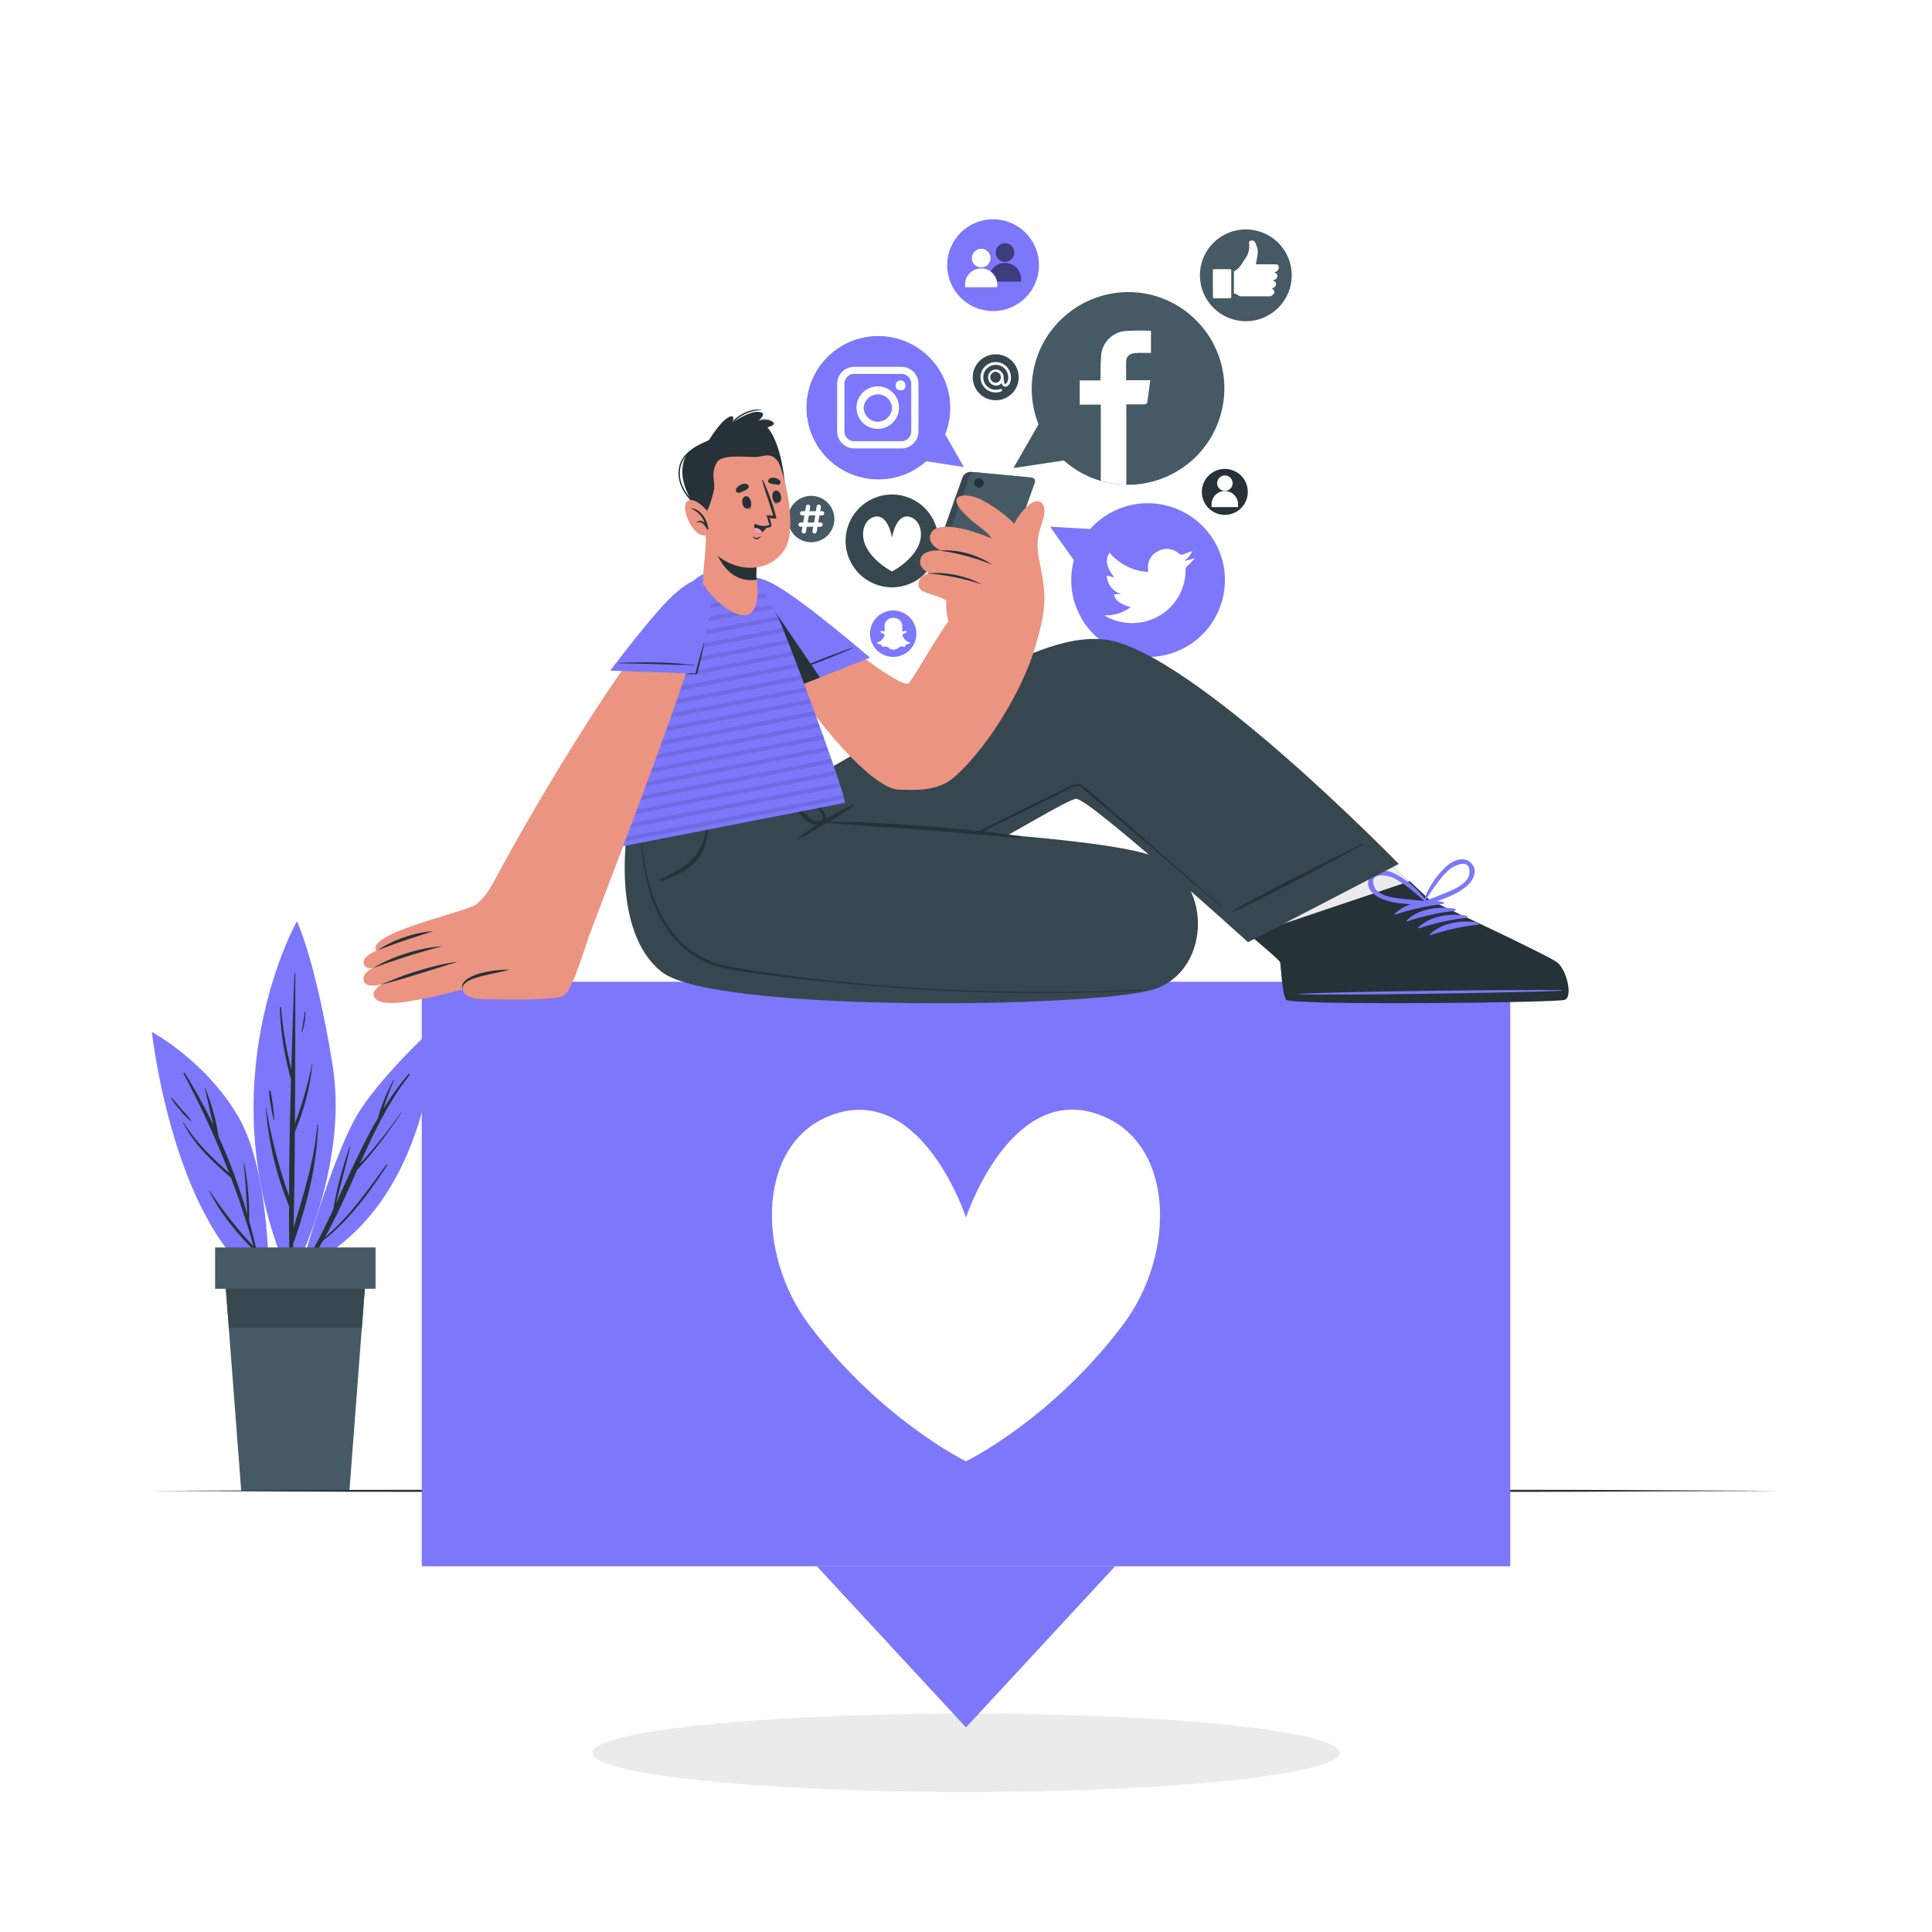 <svg class="animated" id="freepik_stories-social-networking" xmlns="http://www.w3.org/2000/svg" viewBox="0 0 500 500" version="1.1" xmlns:xlink="http://www.w3.org/1999/xlink" xmlns:svgjs="http://svgjs.com/svgjs"><style>svg#freepik_stories-social-networking:not(.animated) .animable {opacity: 0;}svg#freepik_stories-social-networking.animated #freepik--Plant--inject-8 {animation: 1.5s 1 forwards ease-out lightSpeedLeft,1.5s Infinite  linear floating;animation-delay: 0s,1.5s;}svg#freepik_stories-social-networking.animated #freepik--social-media--inject-8 {animation: 1.5s 1 forwards ease-in zoomIn,3s Infinite  linear wind;animation-delay: 0s,1.5s;}svg#freepik_stories-social-networking.animated #freepik--Character--inject-8 {animation: 1s 1 forwards linear slideUp,3s Infinite  linear floating;animation-delay: 0s,1s;}            @keyframes lightSpeedLeft {              from {                transform: translate3d(-50%, 0, 0) skewX(20deg);                opacity: 0;              }              60% {                transform: skewX(-10deg);                opacity: 1;              }              80% {                transform: skewX(2deg);              }              to {                opacity: 1;                transform: translate3d(0, 0, 0);              }            }                    @keyframes floating {                0% {                    opacity: 1;                    transform: translateY(0px);                }                50% {                    transform: translateY(-10px);                }                100% {                    opacity: 1;                    transform: translateY(0px);                }            }                    @keyframes zoomIn {                0% {                    opacity: 0;                    transform: scale(0.5);                }                100% {                    opacity: 1;                    transform: scale(1);                }            }                    @keyframes wind {                0% {                    transform: rotate( 0deg );                }                25% {                    transform: rotate( 1deg );                }                75% {                    transform: rotate( -1deg );                }            }                    @keyframes slideUp {                0% {                    opacity: 0;                    transform: translateY(30px);                }                100% {                    opacity: 1;                    transform: inherit;                }            }        .animator-hidden { display: none; }</style><g id="freepik--background-complete--inject-8" class="animable animator-hidden" style="transform-origin: 254.095px 208.325px;"><path d="M83.67,297.54l-13.76.27-7,.12c-2.33,0-4.68,0-7,.05h-.45v-.44l0-11.73v-.5h.51l13.87.07c4.62,0,9.24.11,13.87.16h.27v.27c0,2-.08,4-.13,5.92Zm0,0-.14-5.92c0-2-.12-3.89-.13-5.81l.27.28c-4.63.05-9.25.15-13.87.16l-13.87.06.5-.5-.06,11.73-.44-.45c2.28,0,4.56,0,6.86.06l6.89.11Z" style="fill: rgb(235, 235, 235); transform-origin: 69.72px 291.645px;" id="elmpvnwilm5v" class="animable"></path><path d="M68.19,312.32l-13.75.28-7,.11c-2.33.05-4.67,0-7,.05H40v-.45L40,300.59v-.5h.5l13.87.06c4.63,0,9.25.11,13.87.16h.28v.27c0,2-.09,4-.13,5.93Zm0,0-.14-5.92c0-1.95-.11-3.89-.13-5.81l.27.28c-4.62.05-9.24.16-13.87.16l-13.87.06.5-.5-.05,11.73-.45-.45c2.29,0,4.57,0,6.86.06l6.9.11Z" style="fill: rgb(235, 235, 235); transform-origin: 54.26px 306.425px;" id="elmm4k4rp9oum" class="animable"></path><path d="M291.05,43.09l-13.76.28-7,.12c-2.33,0-4.68,0-7,0h-.45v-.45l-.05-11.72v-.5h.51l13.87.07c4.62,0,9.24.11,13.87.16h.27v.27c0,2-.08,4-.13,5.92Zm0,0-.14-5.92c-.05-2-.12-3.88-.13-5.8l.27.27c-4.63.06-9.25.16-13.87.17l-13.87.06.5-.5-.06,11.72-.44-.44c2.28,0,4.56,0,6.86.05l6.89.12Z" style="fill: rgb(235, 235, 235); transform-origin: 277.05px 37.155px;" id="elkbsulx0gnk" class="animable"></path><path d="M275.57,57.88l-13.75.28-7,.11c-2.33,0-4.67,0-7,0h-.44v-.45l0-11.73v-.5h.5l13.87.07c4.63,0,9.25.11,13.87.16h.28v.27c0,2-.09,4-.14,5.92Zm0,0L275.43,52c0-2-.11-3.89-.13-5.81l.27.28c-4.62,0-9.24.16-13.87.16l-13.87.06.5-.5-.05,11.73-.45-.45c2.29,0,4.57,0,6.86.06l6.9.11Z" style="fill: rgb(235, 235, 235); transform-origin: 261.64px 51.93px;" id="elc5ys9nfg6s9" class="animable"></path><path d="M467.92,362.29l-13.75.28-7,.11c-2.33.05-4.67,0-7,.05h-.44v-.45l-.06-11.72v-.51h.5l13.87.06c4.63,0,9.25.11,13.87.16h.28v.27c0,2-.09,4-.13,5.92Zm0,0-.14-5.92c0-1.95-.11-3.88-.13-5.8l.27.27c-4.62.05-9.24.16-13.87.16l-13.87.06.5-.49-.05,11.72-.45-.45c2.29,0,4.57,0,6.86.06l6.9.11Z" style="fill: rgb(235, 235, 235); transform-origin: 453.93px 356.39px;" id="eldv33uuywy5r" class="animable"></path><path d="M452.45,377.07l-13.76.28-7,.11c-2.34.05-4.68,0-7,.06h-.45v-.45l-.05-11.72v-.5h.51l13.87.06c4.62,0,9.24.11,13.87.16h.27v.27c0,2-.09,4-.13,5.92Zm0,0-.14-5.92c-.05-1.95-.12-3.88-.14-5.8l.28.27c-4.63.05-9.25.16-13.87.16l-13.87.07.49-.5-.05,11.72-.44-.45c2.28,0,4.56,0,6.86.06l6.89.11Z" style="fill: rgb(235, 235, 235); transform-origin: 438.45px 371.185px;" id="elapkfhlmyypl" class="animable"></path><path d="M380.63,280.48l-13.75.28-7,.11c-2.33.05-4.67,0-7,.05h-.44v-.45l-.06-11.73v-.5h.5l13.87.07c4.63,0,9.25.11,13.87.16h.28v.27c0,2-.09,4-.13,5.92Zm0,0-.14-5.92c0-1.95-.11-3.89-.13-5.81l.27.28c-4.62.05-9.24.16-13.87.16l-13.87.06.5-.5-.05,11.73-.45-.45c2.29,0,4.57,0,6.86.06l6.9.11Z" style="fill: rgb(235, 235, 235); transform-origin: 366.64px 274.58px;" id="eltzzpuo7ze6j" class="animable"></path><path d="M429.35,92.31l-13.76.28-7,.11c-2.33,0-4.67,0-7,.06h-.44v-.45l-.05-11.72v-.5h.5l13.88.06c4.62,0,9.24.12,13.87.17h.27v.27c0,2-.09,4-.13,5.92Zm0,0-.15-5.92c0-2-.11-3.88-.13-5.8l.28.27c-4.63,0-9.25.16-13.87.17l-13.88.06.5-.5-.05,11.72-.45-.44c2.29,0,4.57,0,6.87,0l6.89.11Z" style="fill: rgb(235, 235, 235); transform-origin: 415.36px 86.425px;" id="el2lcokbd2s7a" class="animable"></path><path d="M444.82,107.09l-13.75.28-7,.12c-2.33,0-4.67,0-7,.05h-.44v-.45l-.05-11.72v-.5h.5l13.87.07c4.62,0,9.25.11,13.87.16h.28v.27c0,2-.09,4-.14,5.92Zm0,0-.14-5.92c0-2-.11-3.88-.13-5.8l.27.27c-4.62.06-9.25.16-13.87.17l-13.87.06.5-.5-.05,11.72-.45-.44c2.29,0,4.57,0,6.86,0l6.9.12Z" style="fill: rgb(235, 235, 235); transform-origin: 430.84px 101.205px;" id="elaa5irw5p9oo" class="animable"></path><path d="M421.43,234.22l13.76-.27,7-.12c2.34,0,4.68,0,7-.05h.45v.45l.05,11.73v.5h-.51l-13.87-.07c-4.62,0-9.24-.11-13.87-.16h-.27V246c0-2,.09-4,.13-5.92Zm0,0,.14,5.92c.05,2,.12,3.89.14,5.81l-.28-.28c4.63,0,9.25-.15,13.87-.16l13.87-.06-.49.5.05-11.73.44.45c-2.28,0-4.56,0-6.86-.06l-6.89-.11Z" style="fill: rgb(235, 235, 235); transform-origin: 435.43px 240.12px;" id="el7natweql2mx" class="animable"></path><path d="M406,219.44l13.75-.28,7-.11c2.33-.05,4.67,0,7-.05h.44v.45l.06,11.72v.51h-.5l-13.87-.06c-4.63,0-9.25-.11-13.87-.16h-.28v-.27c0-2,.09-4,.13-5.92Zm0,0,.14,5.92c0,1.95.11,3.88.13,5.8l-.27-.27c4.62,0,9.24-.16,13.87-.16l13.87-.06-.5.49.05-11.72.45.45c-2.29,0-4.57,0-6.86-.06l-6.9-.11Z" style="fill: rgb(235, 235, 235); transform-origin: 419.99px 225.34px;" id="elblbdu6b2mwp" class="animable"></path><path d="M112.57,69.6l-13.75.28-7,.11c-2.33.05-4.67,0-7,.06h-.44V69.6l-.06-11.72v-.5h.5l13.87.06c4.63,0,9.25.11,13.87.16h.28v.27c0,2-.09,4-.14,5.92Zm0,0-.14-5.92c0-2-.11-3.88-.13-5.8l.27.27c-4.62.05-9.24.16-13.87.16l-13.87.07.5-.5,0,11.72-.45-.45c2.29,0,4.57,0,6.86.06l6.9.11Z" style="fill: rgb(235, 235, 235); transform-origin: 98.58px 63.715px;" id="el17lutr980nk" class="animable"></path><path d="M82.29,162.27l-13.76.28-7,.11c-2.33.05-4.67,0-7,.06H54.1v-.45L54,150.55v-.5h.5l13.87.06c4.63,0,9.25.12,13.88.17h.27v.27c0,2-.09,4-.13,5.92Zm0,0-.15-5.92c0-1.95-.11-3.88-.13-5.8l.28.27c-4.63.05-9.25.16-13.88.17l-13.87.06.5-.5,0,11.72-.45-.44c2.29,0,4.57,0,6.86,0l6.9.11Z" style="fill: rgb(235, 235, 235); transform-origin: 68.26px 156.385px;" id="eldwn1n6b2jdv" class="animable"></path><rect x="310.18" y="110.56" width="147.04" height="6.87" style="fill: rgb(235, 235, 235); transform-origin: 383.7px 113.995px;" id="elslaev7xic5" class="animable"></rect><polygon points="333.44 144.47 327.21 144.47 324.71 117.43 333.44 117.43 333.44 144.47" style="fill: rgb(235, 235, 235); transform-origin: 329.075px 130.95px;" id="eladbuoij71oa" class="animable"></polygon><polygon points="433.94 144.47 440.18 144.47 442.68 117.43 433.94 117.43 433.94 144.47" style="fill: rgb(235, 235, 235); transform-origin: 438.31px 130.95px;" id="elfku1de6ceeq" class="animable"></polygon><polygon points="324.71 117.43 333.44 117.43 333.44 126.75 325.57 126.75 324.71 117.43" style="fill: rgb(219, 219, 219); transform-origin: 329.075px 122.09px;" id="eljtlsfiomnxk" class="animable"></polygon><polygon points="442.68 117.43 441.82 126.75 433.95 126.75 433.95 117.43 442.68 117.43" style="fill: rgb(219, 219, 219); transform-origin: 438.315px 122.09px;" id="elbwxe4961y97" class="animable"></polygon><path d="M445.82,69.34c-7.1,9.61-14.5,20.77-16.31,32.83,0,.19.28.25.32.07A70.28,70.28,0,0,1,433,92.58c4.67-1.29,9.25-2.34,11.7-7s2.18-11,1.71-16.17C446.34,69.16,446,69.15,445.82,69.34Z" style="fill: rgb(235, 235, 235); transform-origin: 438.116px 85.778px;" id="elld7jfr3r4z" class="animable"></path><path d="M433,92.49a79.24,79.24,0,0,1,12.49-20.23s.09,0,.06,0a85.75,85.75,0,0,0-8.53,13.41c2.35-2.39,4.93-4.53,7.15-7.06a.05.05,0,0,1,.08.07c-2.22,2.66-4.63,5.54-7.51,7.5-.78,1.43-1.55,2.86-2.34,4.29a6.54,6.54,0,0,1,.59-.3s.06,0,0,0c-.22.11-.44.23-.67.32-.37.68-.74,1.36-1.12,2A.13.13,0,0,1,433,92.49Z" style="fill: rgb(166, 166, 166); transform-origin: 439.278px 82.398px;" id="elaoqba1hp0gd" class="animable"></path><path d="M435.41,90a41.36,41.36,0,0,0,5.45-3.64c.05,0,.12,0,.07.07a29.2,29.2,0,0,1-5.44,3.71C435.4,90.17,435.32,90,435.41,90Z" style="fill: rgb(166, 166, 166); transform-origin: 438.159px 88.252px;" id="el0qsljahi9rcf" class="animable"></path><path d="M428.74,102.06a.13.13,0,0,0,.26,0c0-4,0-8,.06-12,1-2,3.2-3.19,4.72-4.83a20.9,20.9,0,0,0,2.83-4,28.29,28.29,0,0,0,3.29-10.95c.42-4.25-1.19-18.27-3-17.78-.93.25-3.94,7.19-4.74,9.49a66.4,66.4,0,0,0-2.82,11.63A124.46,124.46,0,0,0,428.74,102.06Z" style="fill: rgb(235, 235, 235); transform-origin: 434.082px 77.339px;" id="elwgbbhmzsmks" class="animable"></path><path d="M428.71,84.93h0a88.91,88.91,0,0,1,2.41-15c1.14-5.25,2.47-10.19,5.17-14.88a.08.08,0,0,1,.14.08,55.32,55.32,0,0,0-4.16,11.42c.18-.28.4-.55.59-.82.07-.1.25,0,.17.1a7.17,7.17,0,0,1-.84,1.2h0c-.93,3.76-1.59,7.59-2.17,11.42a1.66,1.66,0,0,0,.13-.14,0,0,0,0,1,.06,0c-.07.13-.15.25-.23.38-.29,1.94-.55,3.88-.82,5.81a27.32,27.32,0,0,0,8.08-10.74,0,0,0,0,1,0,0A22.39,22.39,0,0,1,429.08,85l-.21,1.55c0,.11-.19.08-.19,0,0-.45,0-.91,0-1.37C428.67,85.05,428.65,85,428.71,84.93Z" style="fill: rgb(166, 166, 166); transform-origin: 432.954px 70.816px;" id="elumzviz0q1un" class="animable"></path><path d="M430.34,77.65a81.13,81.13,0,0,0,7.05-12.14c0-.05.11,0,.09,0a39.31,39.31,0,0,1-7,12.21C430.41,77.82,430.29,77.73,430.34,77.65Z" style="fill: rgb(166, 166, 166); transform-origin: 433.905px 71.626px;" id="el4r3j4fiuybu" class="animable"></path><path d="M433.85,64.53c1.1-1.94,2.26-3.82,3.29-5.8,0-.06.1,0,.08.05a30.19,30.19,0,0,1-3.2,5.85A.1.1,0,0,1,433.85,64.53Z" style="fill: rgb(166, 166, 166); transform-origin: 435.533px 61.685px;" id="elxrmnixzc4uk" class="animable"></path><path d="M433.43,65.37s0,0,0,0A0,0,0,1,1,433.43,65.37Z" style="fill: rgb(166, 166, 166); transform-origin: 433.43px 65.37px;" id="elzlh1788r3m" class="animable"></path><path d="M426.79,91.89a40.25,40.25,0,0,1-.92,7.82l.12.86a37.43,37.43,0,0,0,1.4-8.72.29.29,0,0,0,0-.27h0a57.21,57.21,0,0,0-.88-11.82c-1.23-7.3-3.91-14.3-9-19.77a.37.37,0,0,0-.57.11c-2.05,5.22-1.33,11.46.42,16.67a30.6,30.6,0,0,0,4,7.91C423.15,87.13,425.38,89.21,426.79,91.89Z" style="fill: rgb(235, 235, 235); transform-origin: 421.558px 80.235px;" id="elqo2o3sw2c8c" class="animable"></path><path d="M418.12,62.42c4.82,7.83,8.18,17.11,8.59,26.36,0,.17-.27.21-.29,0-.12-.83-.24-1.65-.38-2.47h0A31.66,31.66,0,0,1,420.56,80s0-.1.07-.06A66.36,66.36,0,0,0,426,85.76q-.52-3.08-1.24-6l-.38-.45c-.09-.1.05-.24.14-.14l.12.13a69.59,69.59,0,0,0-2.53-8,24,24,0,0,1-3.49-4.5s0-.07.06,0c.72,1,1.42,2,2.23,3,.33.37.68.72,1,1.08a62,62,0,0,0-3.95-8.23A.11.11,0,0,1,418.12,62.42Z" style="fill: rgb(166, 166, 166); transform-origin: 422.305px 75.659px;" id="el5b8k0lkfjsx" class="animable"></path><path d="M419.09,72.08c1.56,1.88,3.34,3.67,4.79,5.61,0,.06-.05.11-.1.07A29.11,29.11,0,0,1,419,72.13C419,72.07,419.05,72,419.09,72.08Z" style="fill: rgb(166, 166, 166); transform-origin: 421.44px 74.909px;" id="elvxk9n8bo9w" class="animable"></path><path d="M424.1,78.83l.06.07a0,0,0,1,1-.07.07l-.06-.06A.05.05,0,0,1,424.1,78.83Z" style="fill: rgb(166, 166, 166); transform-origin: 424.086px 78.894px;" id="el3mwyjc7ur04" class="animable"></path><path d="M409.82,75.49a23.94,23.94,0,0,0,5.09,12A12.69,12.69,0,0,0,419,90.66c1.79.88,3.66,1.9,5.51,2.63a35.54,35.54,0,0,1,1.95,6.93l.18-.62c-1.18-10.2-7.78-18.91-16.23-24.51A.4.4,0,0,0,409.82,75.49Z" style="fill: rgb(235, 235, 235); transform-origin: 418.228px 87.63px;" id="elymimvoz16q" class="animable"></path><path d="M412.73,78.51a.08.08,0,0,1,.09-.12,34.59,34.59,0,0,1,10.75,13.26.12.12,0,0,1-.21.12c-.39-.68-.79-1.35-1.19-2h0a11.61,11.61,0,0,1-5.18-3s0-.1,0-.06a11.78,11.78,0,0,0,2.44,1.71c.79.4,1.63.65,2.45,1-.71-1.13-1.46-2.22-2.23-3.27a22.31,22.31,0,0,1-5.79-3.26c-.06,0,0-.13.05-.09a56.83,56.83,0,0,0,5.38,2.87,49.43,49.43,0,0,0-3.8-4.43c-.65-.34-1.32-.69-1.95-1.06-.05,0,0-.12,0-.1a7.46,7.46,0,0,1,1.5.74C414.36,80,413.57,79.25,412.73,78.51Z" style="fill: rgb(166, 166, 166); transform-origin: 418.152px 85.109px;" id="el8sbjc6js3xt" class="animable"></path><path d="M412.91,82a2.44,2.44,0,0,1,.33.23,0,0,0,0,1,0,0,1.86,1.86,0,0,1-.34-.19C412.8,82.08,412.85,82,412.91,82Z" style="fill: rgb(166, 166, 166); transform-origin: 413.041px 82.115px;" id="elx8hus3bocm" class="animable"></path><polygon points="437.05 110.56 419.67 110.56 420.52 99.16 420.85 95.45 435.71 95.45 436.04 99.16 437.05 110.56" style="fill: rgb(219, 219, 219); transform-origin: 428.36px 103.005px;" id="el5g786lv5moo" class="animable"></polygon><polygon points="436.04 99.16 420.52 99.16 420.85 95.45 435.71 95.45 436.04 99.16" style="fill: rgb(199, 199, 199); transform-origin: 428.28px 97.305px;" id="el091c62o4dkmh" class="animable"></polygon><rect x="419.67" y="92.4" width="17.23" height="3.81" style="fill: rgb(219, 219, 219); transform-origin: 428.285px 94.305px;" id="elc11eviard0m" class="animable"></rect><g id="el52s8o31tqvo"><rect x="346.25" y="87.12" width="37.41" height="9.42" style="fill: rgb(199, 199, 199); transform-origin: 364.955px 91.83px; transform: rotate(90deg);" class="animable" id="elp9skt0pveeg"></rect></g><g id="ells93y5scw8i"><rect x="362.89" y="68.47" width="4.11" height="9.42" style="fill: rgb(219, 219, 219); transform-origin: 364.945px 73.18px; transform: rotate(90deg);" class="animable" id="elnxvaekh3zv"></rect></g><g id="elnj90gx2pxs"><rect x="364.19" y="76.55" width="1.53" height="9.42" style="fill: rgb(219, 219, 219); transform-origin: 364.955px 81.26px; transform: rotate(90deg);" class="animable" id="elzmmm8dvg40m"></rect></g><g id="el9t5ubkl64di"><rect x="362.89" y="98.86" width="4.11" height="9.42" style="fill: rgb(219, 219, 219); transform-origin: 364.945px 103.57px; transform: rotate(90deg);" class="animable" id="el623ypqlroir"></rect></g><g id="ely3ixitacat"><rect x="348.15" y="81.39" width="50.64" height="7.64" style="fill: rgb(235, 235, 235); transform-origin: 373.47px 85.21px; transform: rotate(90deg);" class="animable" id="els5lznb7v5po"></rect></g><g id="elk20ou9dc5xp"><rect x="363.77" y="72.09" width="19.48" height="4.59" style="fill: rgb(166, 166, 166); transform-origin: 373.51px 74.385px; transform: rotate(90deg);" class="animable" id="el4kmxt2t5nuo"></rect></g><g id="ellwwfjf42yn"><rect x="378.98" y="102.89" width="37.02" height="7.64" style="fill: rgb(199, 199, 199); transform-origin: 397.49px 106.71px; transform: rotate(-180deg);" class="animable" id="elecpytfpg0pd"></rect></g><g id="eltyeia65dg"><rect x="387.67" y="104.39" width="14.24" height="4.59" style="fill: rgb(219, 219, 219); transform-origin: 394.79px 106.685px; transform: rotate(-180deg);" class="animable" id="elneoj5alwlfo"></rect></g><g id="el5zryvvr6og"><rect x="331.52" y="81.82" width="42.95" height="14.49" style="fill: rgb(166, 166, 166); transform-origin: 352.995px 89.065px; transform: rotate(90deg);" class="animable" id="el7rcujc36zo3"></rect></g><g id="elsjn3rwanhvf"><rect x="350.99" y="96.74" width="4" height="14.49" style="fill: rgb(199, 199, 199); transform-origin: 352.99px 103.985px; transform: rotate(90deg);" class="animable" id="eldtaxwvtd7f6"></rect></g><g id="el4bs03qm2ys7"><rect x="352.22" y="91.33" width="1.55" height="14.49" style="fill: rgb(199, 199, 199); transform-origin: 352.995px 98.575px; transform: rotate(90deg);" class="animable" id="elmpv3op4nz4r"></rect></g><g id="elzw2joudcews"><rect x="370.4" y="80.06" width="36.15" height="8.96" style="fill: rgb(166, 166, 166); transform-origin: 388.475px 84.54px; transform: rotate(66.77deg);" class="animable" id="el815kv10c2rt"></rect></g><g id="eln57is234fw"><rect x="391.75" y="91.6" width="3.37" height="8.96" style="fill: rgb(199, 199, 199); transform-origin: 393.435px 96.08px; transform: rotate(66.77deg);" class="animable" id="el2mt9aqq8q1q"></rect></g><g id="elodp7jvu0s2"><rect x="383.27" y="71.84" width="3.37" height="8.96" style="fill: rgb(199, 199, 199); transform-origin: 384.955px 76.32px; transform: rotate(66.77deg);" class="animable" id="elfh1s3xv6uw"></rect></g><g id="el7ku7gowqgwo"><rect x="386.13" y="76.11" width="1.31" height="8.96" style="fill: rgb(199, 199, 199); transform-origin: 386.785px 80.59px; transform: rotate(66.77deg);" class="animable" id="elhbq0iok1wt"></rect></g><g id="el7t09hral9ge"><rect x="319.53" y="89.67" width="32.9" height="8.16" style="fill: rgb(199, 199, 199); transform-origin: 335.98px 93.75px; transform: rotate(111.29deg);" class="animable" id="el8dp68li2bs4"></rect></g><g id="elpniwa72sdeb"><rect x="330.29" y="100.32" width="3.07" height="8.16" style="fill: rgb(166, 166, 166); transform-origin: 331.825px 104.4px; transform: rotate(111.3deg);" class="animable" id="el2lv39mfvu5c"></rect></g><g id="eldlixaiwy37h"><rect x="337.4" y="82.09" width="3.07" height="8.16" style="fill: rgb(166, 166, 166); transform-origin: 338.935px 86.17px; transform: rotate(111.29deg);" class="animable" id="el7beu25bdbx9"></rect></g><g id="elg04tb2pxde8"><rect x="336.8" y="86.03" width="1.19" height="8.16" style="fill: rgb(166, 166, 166); transform-origin: 337.395px 90.11px; transform: rotate(111.29deg);" class="animable" id="elu72es8hae2r"></rect></g><g id="el7rxd7g4e6so"><circle cx="91.12" cy="184.61" r="24.71" style="fill: rgb(235, 235, 235); transform-origin: 91.12px 184.61px; transform: rotate(-34.14deg);" class="animable" id="elaoeomre6tm"></circle></g><path d="M104.1,184.26c-1.61,8.25-9,14.9-9,14.9s-9.75-2-15.33-8.24c-4.66-5.24-4.55-12.31-.2-15,6.22-3.91,11.19,7.43,11.19,7.43s-1.49-12.29,5.87-12.1C101.75,171.36,105.44,177.39,104.1,184.26Z" style="fill: rgb(255, 255, 255); transform-origin: 90.334px 185.204px;" id="elkfsbhlj5d8" class="animable"></path><g id="elln5x6d5tcyh"><circle cx="419.04" cy="159.73" r="14.55" style="fill: rgb(235, 235, 235); transform-origin: 419.04px 159.73px; transform: rotate(-75.82deg);" class="animable" id="el0oxc5l543re8"></circle></g><path d="M425.14,164.34c-3.77,3.2-9.62,3.54-9.62,3.54s-3.76-4.49-4-9.43c-.22-4.12,2.43-7.33,5.43-7,4.3.49,2.42,7.53,2.42,7.53s3.83-6.2,7.14-3.4C428.81,157.54,428.29,161.67,425.14,164.34Z" style="fill: rgb(255, 255, 255); transform-origin: 419.719px 159.653px;" id="el97u948ifja" class="animable"></path><path d="M163.11,105.94A15.47,15.47,0,1,1,162,87.79,15.42,15.42,0,0,1,163.11,105.94Z" style="fill: rgb(235, 235, 235); transform-origin: 150.068px 97.629px;" id="el1478jct4pmc" class="animable"></path><path d="M153.53,94a4.71,4.71,0,1,1-6.29-2.19A4.71,4.71,0,0,1,153.53,94Z" style="fill: rgb(255, 255, 255); transform-origin: 149.29px 96.051px;" id="el6a8b668pxpo" class="animable"></path><path d="M162.26,104.19l.85,1.75A15.45,15.45,0,0,1,148.46,113l-.84-1.74a8.13,8.13,0,1,1,14.64-7.08Z" style="fill: rgb(255, 255, 255); transform-origin: 154.958px 106.335px;" id="elvqewuvseo4d" class="animable"></path><polygon points="393.48 303.37 427.04 303.37 446.25 207.62 415.52 193.5 393.48 303.37" style="fill: rgb(219, 219, 219); transform-origin: 419.865px 248.435px;" id="elp2m8vqs9aq9" class="animable"></polygon><polygon points="297.43 303.37 393.48 303.37 415.52 193.5 319.47 193.5 297.43 303.37" style="fill: rgb(235, 235, 235); transform-origin: 356.475px 248.435px;" id="el35dez2rvqm" class="animable"></polygon><g id="elmi77an7o65g"><rect x="410.71" y="252" width="51.43" height="105.53" style="fill: rgb(219, 219, 219); transform-origin: 436.425px 304.765px; transform: rotate(180deg);" class="animable" id="elp23c7na0r4k"></rect></g><polygon points="272.74 357.53 286.79 357.53 307.73 252 272.74 252 272.74 357.53" style="fill: rgb(219, 219, 219); transform-origin: 290.235px 304.765px;" id="el6doc8tyru7e" class="animable"></polygon><g id="el3qp8tcjtxcc"><rect x="382.45" y="252" width="28.26" height="105.53" style="fill: rgb(235, 235, 235); transform-origin: 396.58px 304.765px; transform: rotate(180deg);" class="animable" id="eldwc5x97pqol"></rect></g><g id="elj0iopw3e4j8"><rect x="244.48" y="252" width="28.26" height="105.53" style="fill: rgb(235, 235, 235); transform-origin: 258.61px 304.765px; transform: rotate(180deg);" class="animable" id="elaixt0yc7awh"></rect></g><g id="elvmngp3yimt"><rect x="272.74" y="303.37" width="109.71" height="54.15" style="fill: rgb(235, 235, 235); transform-origin: 327.595px 330.445px; transform: rotate(180deg);" class="animable" id="elmlugj1c7ljn"></rect></g><g id="el6v2qmjj2rml"><rect x="272.74" y="279.96" width="109.71" height="23.63" style="fill: rgb(235, 235, 235); transform-origin: 327.595px 291.775px; transform: rotate(180deg);" class="animable" id="else7l80kr1u"></rect></g><path d="M403.78,252l-10.66-.19-10.67-.14h-.32V252L382,264.35,382,276.7c0,8.23-.06,16.46,0,24.7s0,16.46.14,24.7.18,16.46.36,24.7q.26-12.36.36-24.7c.1-8.24.11-16.47.14-24.7s0-16.47,0-24.7l-.05-12.35L382.77,252l-.32.32,10.67-.13Z" style="fill: rgb(219, 219, 219); transform-origin: 392.877px 301.235px;" id="el14jx1ol35f2" class="animable"></path><path d="M272.74,252c-.22,8.26-.32,16.53-.41,24.79l-.12,24.79.12,24.79.15,12.4.26,12.39.26-12.39.15-12.4.12-24.79-.12-24.79C273.07,268.53,273,260.26,272.74,252Z" style="fill: rgb(219, 219, 219); transform-origin: 272.74px 301.58px;" id="elbtfhy5p8mge" class="animable"></path><path d="M272.74,303.37c9.14.22,18.29.33,27.43.41l27.43.13,27.42-.13,13.72-.15,13.71-.26-13.71-.26L355,303l-27.42-.12-27.43.13C291,303.05,281.88,303.15,272.74,303.37Z" style="fill: rgb(219, 219, 219); transform-origin: 327.595px 303.395px;" id="elvwjdllpu1h" class="animable"></path><path d="M272.74,280c9.14.22,18.29.33,27.43.41l27.43.12,27.42-.12,13.72-.15,13.71-.26-13.71-.26L355,279.55l-27.42-.12-27.43.12C291,279.64,281.88,279.74,272.74,280Z" style="fill: rgb(219, 219, 219); transform-origin: 327.595px 279.98px;" id="eldcbd9td1s2i" class="animable"></path><polygon points="442.6 357.53 443.29 366.08 444.92 385.83 452.36 385.83 453.99 366.08 454.68 357.53 442.6 357.53" style="fill: rgb(199, 199, 199); transform-origin: 448.64px 371.68px;" id="el73fthsimg7a" class="animable"></polygon><polygon points="454.68 357.53 442.6 357.53 443.29 366.08 453.99 366.08 454.68 357.53" style="fill: rgb(166, 166, 166); transform-origin: 448.64px 361.805px;" id="elmm0yn8rjhlj" class="animable"></polygon><polygon points="390.54 357.53 391.23 366.08 392.86 385.83 400.3 385.83 401.93 366.08 402.62 357.53 390.54 357.53" style="fill: rgb(199, 199, 199); transform-origin: 396.58px 371.68px;" id="elnufift0gosn" class="animable"></polygon><polygon points="402.62 357.53 390.54 357.53 391.23 366.08 401.93 366.08 402.62 357.53" style="fill: rgb(166, 166, 166); transform-origin: 396.58px 361.805px;" id="el18kcccwa9ce" class="animable"></polygon><polygon points="304.19 357.53 304.88 366.08 306.51 385.83 313.95 385.83 315.58 366.08 316.27 357.53 304.19 357.53" style="fill: rgb(199, 199, 199); transform-origin: 310.23px 371.68px;" id="elmans4dmli5j" class="animable"></polygon><polygon points="316.27 357.53 304.19 357.53 304.88 366.08 315.58 366.08 316.27 357.53" style="fill: rgb(166, 166, 166); transform-origin: 310.23px 361.805px;" id="elhxp4f14jx9o" class="animable"></polygon><polygon points="252.12 357.53 252.81 366.08 254.44 385.83 261.88 385.83 263.51 366.08 264.2 357.53 252.12 357.53" style="fill: rgb(199, 199, 199); transform-origin: 258.16px 371.68px;" id="el5xhb0cdtxjx" class="animable"></polygon><polygon points="252.12 357.53 252.81 366.08 263.51 366.08 264.2 357.53 252.12 357.53" style="fill: rgb(166, 166, 166); transform-origin: 258.16px 361.805px;" id="elmx9ob7nwe08" class="animable"></polygon></g><g id="freepik--Shadow--inject-8" class="animable" style="transform-origin: 250px 453.62px;"><ellipse cx="250" cy="453.62" rx="96.68" ry="10.14" style="fill: rgb(235, 235, 235); transform-origin: 250px 453.62px;" id="el7ct7moy4ctv" class="animable"></ellipse></g><g id="freepik--Plant--inject-8" class="animable" style="transform-origin: 75.99px 312.13px;"><path d="M77.83,328.37s8.53-30.61,15.34-41,19.51-21.81,19.51-21.81S112.38,312.74,77.83,328.37Z" style="fill: #7D77FC; transform-origin: 95.255px 296.965px;" id="elr0d5loptca9" class="animable"></path><path d="M78.44,327.84A145.16,145.16,0,0,0,86.22,313a103.51,103.51,0,0,1,4.23-16.09.08.08,0,1,1,.15.05c-1.13,4.84-2.44,9.63-3.64,14.45,3.44-7.45,6.71-15,10.81-22a47,47,0,0,1,4-9.79c0-.09.19,0,.15.05A62.13,62.13,0,0,0,99.22,287,72.93,72.93,0,0,1,105.7,278c.15-.18.44,0,.3.21-5.48,7-9.27,14.95-12.87,23a123.84,123.84,0,0,0,10.7-13.37c0-.05.1,0,.07.05a110,110,0,0,1-11.46,14.85c-2.62,5.91-5.2,11.84-8.33,17.45,6.25-5.28,11.06-12.12,15.82-18.72a.14.14,0,0,1,.24.16c-4.76,7.24-9.69,14.06-16.55,19.42a76.73,76.73,0,0,1-4.57,7.16A.37.37,0,0,1,78.44,327.84Z" style="fill: rgb(38, 50, 56); transform-origin: 92.232px 303.119px;" id="elxfmg6vaaujd" class="animable"></path><path d="M75.19,331.12s15.33-28.22,10.87-55.59-9.22-37.1-9.22-37.1S52.75,281,75.19,331.12Z" style="fill: #7D77FC; transform-origin: 76.25px 284.775px;" id="elb61ecjy8scs" class="animable"></path><path d="M68.9,286.75a134.09,134.09,0,0,0,5.91,22.79c0-10,.24-20.08.51-30.12a77.94,77.94,0,0,1-2.9-18.71c0-.18.27-.17.29,0a106.35,106.35,0,0,0,2.68,16.09q.36-12.42.81-24.85a.11.11,0,0,1,.22,0c0,12.94,0,25.88-.09,38.82a103.25,103.25,0,0,0,4.42-15.37,0,0,0,0,1,.09,0,60.45,60.45,0,0,1-4.52,17.5c-.06,8.27-.15,16.54-.34,24.81,2.6-8.79,5.37-17.31,6.12-26.6a.1.1,0,1,1,.19,0c-.2,10.25-2.84,20.65-6.22,30.29a.56.56,0,0,1-.18.24c-.07,3-.16,6.05-.26,9.07a.34.34,0,0,1-.67,0q-.18-9.28-.15-18.56a83,83,0,0,1-6-25.4C68.76,286.69,68.89,286.67,68.9,286.75Z" style="fill: rgb(38, 50, 56); transform-origin: 75.547px 291.416px;" id="elytt0e1hbdt" class="animable"></path><path d="M70,282.39A53.47,53.47,0,0,1,71,289.84a.08.08,0,0,1-.15,0,53.13,53.13,0,0,1-1.26-7.43C69.59,282.23,69.91,282.2,70,282.39Z" style="fill: rgb(38, 50, 56); transform-origin: 70.295px 286.076px;" id="elgf6f3nl2am4" class="animable"></path><path d="M78.91,261.76c0-.09.14-.06.15,0a19.5,19.5,0,0,1-.77,5.14c0,.14-.24.07-.21-.06C78.41,265.16,78.62,263.46,78.91,261.76Z" style="fill: rgb(38, 50, 56); transform-origin: 78.569px 264.34px;" id="elvwhpgji3kio" class="animable"></path><path d="M69.6,333.28s.62-29.46-7.83-44.1S39.3,267.07,39.3,267.07,45,319,69.6,333.28Z" style="fill: #7D77FC; transform-origin: 54.455px 300.175px;" id="eloespequwo0c" class="animable"></path><path d="M54.2,308.09a109.69,109.69,0,0,0,11.43,14.49q-2.52-9-5.85-17.76c-4.73-4.16-9.43-8.46-12.34-14.15a.08.08,0,0,1,.14-.08c3.12,5,7.3,9.06,11.7,12.94a227.43,227.43,0,0,0-11.76-25.62.19.19,0,0,1,.32-.19,140.34,140.34,0,0,1,7.38,13.45c-.8-3.15-1.43-6.37-2.24-9.5a.07.07,0,0,1,.13,0,53.37,53.37,0,0,1,3.47,12.5A149,149,0,0,1,64,314.29c-.21-4.42-.49-8.81-.95-13.22,0-.08.14-.1.15,0a71.1,71.1,0,0,1,1.28,14.84c1.22,4.39,2.24,8.84,3.07,13.31,0,.12-.16.18-.19.05q-.69-2.81-1.46-5.59a.18.18,0,0,1-.1,0c-4.53-4.54-8.84-9.72-11.67-15.51A0,0,0,0,1,54.2,308.09Z" style="fill: rgb(38, 50, 56); transform-origin: 57.49px 303.501px;" id="elpqwgvf8st3g" class="animable"></path><path d="M44.4,284.11c1,1,1.81,2.09,2.72,3.14a24.15,24.15,0,0,1,2.43,2.84,0,0,0,0,1-.06.07,14.23,14.23,0,0,1-2.81-2.78,22.94,22.94,0,0,1-2.41-3.16C44.22,284.14,44.34,284,44.4,284.11Z" style="fill: rgb(38, 50, 56); transform-origin: 46.904px 287.115px;" id="elxg7176ylvtj" class="animable"></path><path d="M94.71,329.69l-1.07,13.95-3.21,42.19h-28l-3.22-42.19-1.06-13.95H94.71Z" style="fill: rgb(69, 90, 100); transform-origin: 76.43px 357.76px;" id="el0dpqpt0g9cqo" class="animable"></path><path d="M94.71,329.69l-1.07,13.95H59.22l-1.06-13.95H94.71Z" style="fill: rgb(55, 71, 79); transform-origin: 76.435px 336.665px;" id="el2s4td624jk3" class="animable"></path><g id="elt6t3yybliv"><rect x="55.67" y="322.84" width="41.52" height="10.7" style="fill: rgb(69, 90, 100); transform-origin: 76.43px 328.19px; transform: rotate(180deg);" class="animable" id="el22tp1z3man6"></rect></g></g><g id="freepik--Floor--inject-8" class="animable" style="transform-origin: 250px 385.83px;"><polygon points="38.84 385.83 91.63 385.58 144.42 385.5 250 385.33 355.58 385.5 408.37 385.58 461.16 385.83 408.37 386.07 355.58 386.16 250 386.33 144.42 386.16 91.63 386.07 38.84 385.83" style="fill: rgb(38, 50, 56); transform-origin: 250px 385.83px;" id="el5m82sknf5iv" class="animable"></polygon></g><g id="freepik--social-media--inject-8" class="animable" style="transform-origin: 270.008px 110.922px;"><path d="M316.72,103.15a24.89,24.89,0,0,1-5,12.52,28.83,28.83,0,0,1-2.24,2.57,27.46,27.46,0,0,1-2.61,2.21,24.93,24.93,0,0,1-12.6,4.9,24.7,24.7,0,0,1-3.44.07,21.8,21.8,0,0,1-3.41-.36,24.93,24.93,0,0,1-12.22-6l.29.09L263.17,121l-.9.13.46-.79,6.14-10.7,0,.42a25,25,0,0,1,1.52-22,25.28,25.28,0,0,1,7.74-8.23,25,25,0,0,1,10.54-4,24.64,24.64,0,0,1,20.69,6.87A24.87,24.87,0,0,1,316.72,103.15Z" style="fill: rgb(69, 90, 100); transform-origin: 289.566px 100.523px;" id="elilb1118m3sk" class="animable"></path><path d="M291.45,93.46c-.05,1.59,0,3.21,0,4.94h6.23c-.26,2-.49,3.95-.79,5.83,0,.19-.5.42-.76.43-1.5,0-3,0-4.64,0v20.78a24.48,24.48,0,0,1-6.61-1V104.72h-5.45V98.45h5.34c0-.47.06-.85.06-1.21,0-1.65,0-3.31.13-4.94a6.88,6.88,0,0,1,6.1-6.61,51.42,51.42,0,0,1,6.81-.06v5.7c-.81,0-1.65,0-2.46,0a10.62,10.62,0,0,0-2.19.15A2.06,2.06,0,0,0,291.45,93.46Z" style="fill: rgb(255, 255, 255); transform-origin: 288.65px 105.493px;" id="elc4ljs3u2z9f" class="animable"></path><path d="M304.11,168.75a19.8,19.8,0,0,1-10.7.91,21.6,21.6,0,0,1-2.63-.68,23.07,23.07,0,0,1-2.51-1.07,19.26,19.26,0,0,1-4.48-3.07,19.77,19.77,0,0,1-3.51-4.17,18,18,0,0,1-1.26-2.43,16.44,16.44,0,0,1-1-2.56,19.75,19.75,0,0,1-.05-10.86l0,.24-5.76-8.12-.41-.59.72,0,9.82.56-.31.13a19.91,19.91,0,0,1,16.24-6.76A20.18,20.18,0,0,1,307,132.9a20,20,0,0,1,9.82,14.43,20.22,20.22,0,0,1-.77,8.88A19.81,19.81,0,0,1,304.11,168.75Z" style="fill: #7D77FC; transform-origin: 294.403px 150.128px;" id="elqiiapurgjjn" class="animable"></path><path d="M285.79,159.24a10.53,10.53,0,0,0,6.82-2.1c-2.82-.86-3.94-1.72-4.35-3.32l1.89-.09a5.2,5.2,0,0,1-3.71-4.8l1.95.52c-2-2.57-2.46-4.56-1.24-6.42a14.1,14.1,0,0,0,10,5c0-.32,0-.56-.05-.8a4.6,4.6,0,0,1,2.68-4.63,4.66,4.66,0,0,1,5.31.65,1,1,0,0,0,1.08.22l2.36-.87a4.87,4.87,0,0,1-1.86,2.38.78.78,0,0,1,.05.14l2.34-.6.1.09c-.61.61-1.19,1.24-1.83,1.81a1.28,1.28,0,0,0-.51,1.05,13.68,13.68,0,0,1-12.45,13.71,13.85,13.85,0,0,1-8.12-1.66C286.1,159.44,286,159.34,285.79,159.24Z" style="fill: rgb(255, 255, 255); transform-origin: 297.475px 151.652px;" id="elsx6jr7etpxt" class="animable"></path><circle cx="230.85" cy="139.99" r="12.01" style="fill: rgb(55, 71, 79); transform-origin: 230.85px 139.99px;" id="el6a4j09scd3q" class="animable"></circle><path d="M237.55,141.52c-2,4-6.7,6.37-6.7,6.37s-4.72-2.37-6.7-6.37c-1.65-3.34-.6-6.94,2-7.73,3.73-1.13,4.69,5.38,4.69,5.38s1-6.51,4.7-5.38C238.15,134.58,239.2,138.18,237.55,141.52Z" style="fill: rgb(255, 255, 255); transform-origin: 230.85px 140.774px;" id="el41prlf8v9cz" class="animable"></path><g id="ela1y7rl3zmae"><circle cx="322.42" cy="71.25" r="11.88" style="fill: rgb(69, 90, 100); transform-origin: 322.42px 71.25px; transform: rotate(-80.57deg);" class="animable" id="el0tip3np68ilo"></circle></g><g id="freepik--xsrjP0--inject-8" class="animable" style="transform-origin: 322.416px 69.718px;"><path d="M320.61,76.53c-.35-.23-.66-.55-1.13-.5-.19,0-.15-.13-.15-.23,0-1.79,0-3.57,0-5.35,0-.13,0-.24.15-.31,1.36-.69,1.94-2,2.77-3.2a5.34,5.34,0,0,0,1-4c-.06-.4.13-.58.49-.66a.91.91,0,0,1,1,.31,7.18,7.18,0,0,1,.78,2.34,8.54,8.54,0,0,1-.24,2c-.06.49-.17,1-.26,1.47.12.09.25,0,.38,0h4.52c.64,0,1,.18,1,.6a1.21,1.21,0,0,1-.65,1.31c-.12.06-.32,0-.33.18s.19.16.3.23c.54.38.44,1.15-.18,1.6-.16.1-.45.06-.46.28s.28.17.4.3a1,1,0,0,1-.43,1.57c-.08,0-.19,0-.26.11s-.15.1,0,.21a.88.88,0,0,1,0,1.58l-.2.15a1.28,1.28,0,0,1-.79.17l-7.08,0A.88.88,0,0,1,320.61,76.53Z" style="fill: rgb(255, 255, 255); fill-rule: evenodd; transform-origin: 325.134px 69.467px;" id="elvs2j2cxl3ch" class="animable"></path><path d="M313.89,73.4c0-1.13,0-2.26,0-3.39,0-.23,0-.35.31-.35,1.38,0,2.76,0,4.14,0,.27,0,.31.09.31.33q0,3.42,0,6.84c0,.29-.08.37-.37.37-1.34,0-2.68,0-4,0-.33,0-.38-.11-.38-.4C313.91,75.67,313.89,74.54,313.89,73.4Z" style="fill: rgb(255, 255, 255); fill-rule: evenodd; transform-origin: 316.27px 73.43px;" id="el0lo606481by" class="animable"></path></g><path d="M237.16,164a6,6,0,1,1-5.95-6A6,6,0,0,1,237.16,164Z" style="fill: #7D77FC; transform-origin: 231.16px 164px;" id="elsbvd0cgy5kg" class="animable"></path><g id="freepik--K0pxJE--inject-8" class="animable" style="transform-origin: 231.246px 164.023px;"><path d="M231.11,159.89a2.45,2.45,0,0,1,1.53.43,2.19,2.19,0,0,1,.79,1.1,2.64,2.64,0,0,1,.08.49q0,.36,0,.72c0,.21,0,.41,0,.61s0,.09.08.13a.53.53,0,0,0,.35,0l.18-.07a.4.4,0,0,1,.45.09.2.2,0,0,1,0,.28,1,1,0,0,1-.35.21c-.1,0-.2.06-.3.11a.77.77,0,0,0-.18.1.38.38,0,0,0-.14.45,2,2,0,0,0,.29.57,2.73,2.73,0,0,0,.84.85,2,2,0,0,0,.72.28c.08,0,.11.07.08.15a.33.33,0,0,1-.17.16,1.77,1.77,0,0,1-.56.19l-.32.07a.14.14,0,0,0-.12.09c0,.12,0,.24-.09.35s-.06.15-.19.13-.3,0-.46-.06a1.41,1.41,0,0,0-1.05.29,5.25,5.25,0,0,1-.49.33,1.71,1.71,0,0,1-1.85-.11c-.17-.12-.32-.24-.49-.34a1.31,1.31,0,0,0-.55-.17,2.62,2.62,0,0,0-.74.07h0c-.17,0-.19,0-.23-.15s0-.2-.07-.3a.17.17,0,0,0-.15-.14,2.78,2.78,0,0,1-.81-.22.42.42,0,0,1-.14-.09.27.27,0,0,1-.09-.12.09.09,0,0,1,.08-.13,2.22,2.22,0,0,0,1.41-.91,3,3,0,0,0,.42-.69.61.61,0,0,0,.05-.18.38.38,0,0,0-.19-.39,1,1,0,0,0-.32-.15,1.47,1.47,0,0,1-.4-.19.6.6,0,0,1-.08-.08.19.19,0,0,1,0-.29.36.36,0,0,1,.41-.05.79.79,0,0,0,.38.09.42.42,0,0,0,.21-.06.06.06,0,0,0,0-.06c0-.28,0-.55,0-.83a4.28,4.28,0,0,1,0-.62,1.51,1.51,0,0,1,.09-.47,2.17,2.17,0,0,1,1.33-1.33A2.53,2.53,0,0,1,231.11,159.89Z" style="fill: rgb(255, 255, 255); transform-origin: 231.246px 164.023px;" id="elig2kcpamlvr" class="animable"></path></g><circle cx="316.98" cy="127.3" r="5.95" style="fill: rgb(38, 50, 56); transform-origin: 316.98px 127.3px;" id="el9zovdpi2ruo" class="animable"></circle><path d="M319,125.05a2,2,0,1,1-2-2A2,2,0,0,1,319,125.05Z" style="fill: rgb(255, 255, 255); transform-origin: 317px 125.05px;" id="el2cery8rurx6" class="animable"></path><path d="M320.41,130.51v.73h-6.86v-.73a3.43,3.43,0,0,1,6.86,0Z" style="fill: rgb(255, 255, 255); transform-origin: 316.98px 129.16px;" id="elqe9ufcb7dbb" class="animable"></path><path d="M208.88,107.43a18.39,18.39,0,0,0,30.73,11.63l9.2,1.35-4.6-8a18.4,18.4,0,1,0-35.33-5Z" style="fill: rgb(69, 90, 100); transform-origin: 228.793px 105.48px;" id="el8cqziz5mtlv" class="animable"></path><path d="M214.39,92.24a18.58,18.58,0,0,1,30.15,20.35l0-.31,4.57,8,.34.59-.67-.11-9.19-1.41.22-.07a18.6,18.6,0,0,1-9.1,4.5,21.11,21.11,0,0,1-5.1.21,18.25,18.25,0,0,1-5-1.18,18.06,18.06,0,0,1-4.44-2.47,20,20,0,0,1-1.94-1.64,21.87,21.87,0,0,1-1.67-1.92,18.49,18.49,0,0,1,1.8-24.51Z" style="fill: #7D77FC; transform-origin: 229.1px 105.521px;" id="el28ism2udnjvk" class="animable"></path><path d="M237.7,99.69a4.42,4.42,0,0,0-4.64-4.75c-3.92,0-7.85,0-11.78,0a4.42,4.42,0,0,0-4.62,4.65c0,2,0,3.92,0,5.88s0,3.84,0,5.76a4.48,4.48,0,0,0,4.71,4.82c3.88,0,7.77,0,11.65,0a4.45,4.45,0,0,0,4.68-4.73C237.72,107.45,237.72,103.56,237.7,99.69Zm-1.88,11.67a2.55,2.55,0,0,1-2.8,2.82c-3.89,0-7.77,0-11.66,0a2.55,2.55,0,0,1-2.81-2.81q0-5.88,0-11.76a2.57,2.57,0,0,1,2.8-2.84c3.89,0,7.77,0,11.66,0a2.57,2.57,0,0,1,2.81,2.83c0,2,0,3.92,0,5.88S235.85,109.4,235.82,111.36Z" style="fill: rgb(255, 255, 255); transform-origin: 227.181px 105.495px;" id="elpuhxu6jiiwl" class="animable"></path><path d="M227.19,100a5.5,5.5,0,1,0,5.47,5.58A5.48,5.48,0,0,0,227.19,100Zm-.06,9.16a3.72,3.72,0,0,1-3.61-3.62,3.67,3.67,0,0,1,7.33,0A3.72,3.72,0,0,1,227.13,109.14Z" style="fill: rgb(255, 255, 255); transform-origin: 227.161px 105.5px;" id="ela6x4xbup5s" class="animable"></path><path d="M234.33,99.85A1.13,1.13,0,0,1,233,101a1.15,1.15,0,0,1-1.2-1.37c.06-.77.56-1.12,1.33-1.17A1.24,1.24,0,0,1,234.33,99.85Z" style="fill: rgb(255, 255, 255); transform-origin: 233.059px 99.739px;" id="ellv41tn7vbxp" class="animable"></path><g id="elhmyvvzkr8pr"><circle cx="257.01" cy="68.63" r="11.88" style="fill: #7D77FC; transform-origin: 257.01px 68.63px; transform: rotate(-45deg);" class="animable" id="elcr9mzl3c08r"></circle></g><g id="elc8iuv4el5pc"><g style="opacity: 0.5; transform-origin: 260.095px 67.91px;" class="animable" id="elvqcbqrejss"><path d="M262.51,65.35a2.41,2.41,0,1,1-2.41-2.41A2.41,2.41,0,0,1,262.51,65.35Z" id="elu55dmzr5czf" class="animable" style="transform-origin: 260.1px 65.35px;"></path><path d="M264.26,72v.88h-8.33V72a4.17,4.17,0,0,1,8.33,0Z" id="elf2du9n2d246" class="animable" style="transform-origin: 260.095px 70.457px;"></path></g></g><path d="M256.34,66.8a2.41,2.41,0,1,1-2.41-2.41A2.41,2.41,0,0,1,256.34,66.8Z" style="fill: rgb(255, 255, 255); transform-origin: 253.93px 66.8px;" id="elf7and0d862r" class="animable"></path><path d="M258.09,73.44v.89h-8.33v-.89a4.17,4.17,0,0,1,8.33,0Z" style="fill: rgb(255, 255, 255); transform-origin: 253.925px 71.902px;" id="elys1rxza8o7" class="animable"></path><path d="M215.93,134.33a6,6,0,1,1-6-6A6,6,0,0,1,215.93,134.33Z" style="fill: rgb(69, 90, 100); transform-origin: 209.93px 134.33px;" id="elf99x31v0jjn" class="animable"></path><path d="M207.68,136.32h-.49a.55.55,0,0,1-.55-.55.55.55,0,0,1,.55-.55h.68l.31-1.83h-.61a.55.55,0,0,1-.54-.55.56.56,0,0,1,.54-.55h.8l.21-1.25a.54.54,0,0,1,.55-.45.56.56,0,0,1,.55.64l-.19,1.06h1.65l.21-1.25a.54.54,0,0,1,.56-.45.55.55,0,0,1,.54.64l-.18,1.06h.49a.55.55,0,0,1,.54.55.55.55,0,0,1-.54.55h-.68l-.31,1.83h.6a.54.54,0,0,1,.54.55.55.55,0,0,1-.54.55h-.79l-.23,1.29a.54.54,0,0,1-.54.46.56.56,0,0,1-.55-.65l.2-1.1H208.8l-.22,1.29a.55.55,0,1,1-1.09-.19Zm3-1.1.32-1.83h-1.65l-.32,1.83Z" style="fill: rgb(255, 255, 255); transform-origin: 209.97px 134.33px;" id="elkgvmxar9699" class="animable"></path><g id="elxg5krd0umd"><circle cx="257.69" cy="97.64" r="5.95" style="fill: rgb(55, 71, 79); transform-origin: 257.69px 97.64px; transform: rotate(-63.23deg);" class="animable" id="elzc3k42tr31d"></circle></g><path d="M257.23,93.73a3.93,3.93,0,1,0,.93,7.81,3.25,3.25,0,0,0,.93-.23.32.32,0,0,0,.21-.44.28.28,0,0,0-.14-.18.35.35,0,0,0-.3,0,3,3,0,0,1-.78.17,3.23,3.23,0,1,1-.76-6.42,3.22,3.22,0,0,1,3.58,2.82,2.92,2.92,0,0,1-.18,1.51,1.06,1.06,0,0,1-.51.59h-.07a.24.24,0,0,1-.14,0,.78.78,0,0,1-.09-.21c-.09-.38-.19-1.58-.19-1.59V97.4a2,2,0,1,0-4,.47A2.12,2.12,0,0,0,258,99.78a1.94,1.94,0,0,0,1.27-.7l0,.18a1,1,0,0,0,.25.54.83.83,0,0,0,.73.25,1.06,1.06,0,0,0,.23,0,1.86,1.86,0,0,0,.92-1v0a3.86,3.86,0,0,0,.2-1.83A3.93,3.93,0,0,0,257.23,93.73Zm.63,5.32a1.43,1.43,0,0,1-.33-2.84A1.4,1.4,0,0,1,259,97.48,1.38,1.38,0,0,1,257.86,99.05Z" style="fill: rgb(255, 255, 255); transform-origin: 257.697px 97.635px;" id="eltvf1asr8et" class="animable"></path></g><g id="freepik--Character--inject-8" class="animable" style="transform-origin: 250.022px 276.508px;"><rect x="109.15" y="254.08" width="281.7" height="151.28" style="fill: #7D77FC; transform-origin: 250px 329.72px;" id="elv1gs7lida9" class="animable"></rect><polygon points="211.42 405.36 288.58 405.36 250 447.05 211.42 405.36" style="fill: #7D77FC; transform-origin: 250px 426.205px;" id="elj87x4ytcjsc" class="animable"></polygon><path d="M290.52,343C272.06,367.46,250,378.19,250,378.19S228,367.46,209.5,343c-14.26-18.87-13.55-48.42,6.85-54.81,22.56-7.07,33.65,26.89,33.65,26.89s11.25-34.18,33.67-26.89C304,294.83,304.78,324.16,290.52,343Z" style="fill: rgb(255, 255, 255); transform-origin: 249.998px 332.68px;" id="elcins5j1ekt6" class="animable"></path><path d="M400.57,257.88c-2.18.84-65.49,2-68,.58-.27-.16-.2-3-1.13-10.19,0-.34-1.49-1.68-3.74-3.57-8.47-7.1-28.37-22.06-28.37-22.06L331,195.19l30.62,30.09,8,7.83s25.87,14,28.43,15.81S402.75,257,400.57,257.88Z" style="fill: rgb(235, 148, 129); transform-origin: 350.401px 227.159px;" id="elun6ykpwexq" class="animable"></path><path d="M400.57,257.88c-2.18.84-65.5,2-68,.58-.27-.16-.19-2.95-1.13-10.19,0-.34-1.49-1.68-3.75-3.58-2.94-2.46-4.34-3.59-8.72-7l40.17-14.77,2.41,2.37,8,7.82s25.87,14,28.43,15.81S402.75,257,400.57,257.88Z" style="fill: rgb(235, 235, 235); transform-origin: 360.214px 241.024px;" id="eljyzfrrxpcz" class="animable"></path><path d="M404.94,258.76c-2.2.76-69.66,1.5-72.09,0-.57-.35-1.1-4.26-1.52-9.63-.05-.68-6.88-6.14-7.82-7.15l41.34-13.92,5.22,4.91s30.42,14.16,32.91,16.08S407.13,258,404.94,258.76Z" style="fill: rgb(38, 50, 56); transform-origin: 364.734px 243.845px;" id="elu8om9dz2lnj" class="animable"></path><path d="M404,256.24c-10.6-.14-57.61.31-68.1,1-.08,0-.08.07,0,.07,10.5.36,57.51-.43,68.1-.88C404.22,256.4,404.22,256.24,404,256.24Z" style="fill: #7D77FC; transform-origin: 370.003px 256.808px;" id="el8xuu5am9yae" class="animable"></path><path d="M373.44,233.42c-4.17-.73-9.27,0-12.42,3-.12.12.05.29.18.25a58.74,58.74,0,0,1,12.23-2.7A.26.26,0,0,0,373.44,233.42Z" style="fill: #7D77FC; transform-origin: 367.344px 234.917px;" id="eln9onxfzqjzb" class="animable"></path><path d="M376.47,235.19c-4.17-.73-9.27,0-12.42,3-.12.12.05.29.18.25a58.11,58.11,0,0,1,12.23-2.7A.27.27,0,0,0,376.47,235.19Z" style="fill: #7D77FC; transform-origin: 370.375px 236.687px;" id="el8degajyyrr8" class="animable"></path><path d="M379.51,237c-4.18-.73-9.27,0-12.43,3-.12.12.05.29.18.25a58.06,58.06,0,0,1,12.24-2.7A.27.27,0,0,0,379.51,237Z" style="fill: #7D77FC; transform-origin: 373.41px 238.497px;" id="elni6lc2arlb" class="animable"></path><path d="M382.54,238.75c-4.18-.73-9.27,0-12.43,3-.12.12.05.29.18.24a58.67,58.67,0,0,1,12.24-2.69A.27.27,0,0,0,382.54,238.75Z" style="fill: #7D77FC; transform-origin: 376.44px 240.243px;" id="elxh7szm3rqkm" class="animable"></path><path d="M381,223.68c-1.66-2.23-4.7-1.18-6.42.3a22.11,22.11,0,0,0-6.31,9.63c0,.08,0,.13.1.15a.52.52,0,0,0,.66.51c3.42-1.32,7.25-2.3,10.17-4.63C380.94,228.28,382.61,225.8,381,223.68Zm-7.19,7.53c-1.67.69-3.36,1.29-5,2a64.78,64.78,0,0,1,3.81-5.54,21.66,21.66,0,0,1,2.18-2.41c1.22-1.15,6.11-3.61,5.43,1C379.88,228.8,375.84,230.39,373.84,231.21Z" style="fill: #7D77FC; transform-origin: 374.961px 228.342px;" id="eli05drxd2jc" class="animable"></path><path d="M357.69,232.64c3.45,1.43,7.4,1.31,11.06,1.62a.52.52,0,0,0,.49-.68.11.11,0,0,0,.05-.17,22.24,22.24,0,0,0-8.73-7.5c-2.07-.94-5.28-1.11-6.26,1.51S355.67,231.81,357.69,232.64Zm-1.92-2.95c-1.93-4.21,3.44-3.21,4.94-2.45a25.46,25.46,0,0,1,2.77,1.71c1.85,1.29,3.49,2.81,5.2,4.27-1.79-.27-3.59-.37-5.38-.57C361.16,232.42,356.83,232,355.77,229.69Z" style="fill: #7D77FC; transform-origin: 361.691px 229.77px;" id="el75wto3qhdi9" class="animable"></path><path d="M362,223.6,323,243.84s-40.69-36.83-44.42-37.1-58.47,36.87-86,37c-28.55.12-30-29.78-30-29.78l41.64-9.56c30-14.8,61.27-41.36,81.72-38.88C308.1,168.19,362,223.6,362,223.6Z" style="fill: rgb(55, 71, 79); transform-origin: 262.29px 204.599px;" id="elen3n8zwq9nl" class="animable"></path><path d="M352.47,218.45c-6.59,3.26-4.74,2.24-11.3,5.56-3.21,1.63-19.36,9.78-22.1,11.8-.06,0,0,.15.07.13,3.22-1.08,19.19-9.58,22.37-11.27,6.5-3.44,4.6-2.52,11.06-6A.1.1,0,1,0,352.47,218.45Z" style="fill: rgb(38, 50, 56); transform-origin: 335.843px 227.19px;" id="elk982332cubr" class="animable"></path><path d="M316,234.51c-7.63-6.73-32.65-28.65-33.67-29.46a14.07,14.07,0,0,0-2.6-2,2.74,2.74,0,0,0-2.41.2c-1.16.54-2.29,1.13-3.44,1.69l-6.77,3.3c-8.75,4.28-17.45,8.66-26.27,12.79-8.48,4-14.53,7.71-23.39,10.76a132.81,132.81,0,0,1-27.16,6.48c-1.15.14-2.29.26-3.43.37a.07.07,0,1,0,0,.13,109.75,109.75,0,0,0,26.74-5c8.77-2.69,14.72-6.2,23.06-10,8.63-4,17.14-8.23,25.66-12.46,4.49-2.23,9-4.48,13.48-6.69,1-.5,2.48-1.59,3.65-1.05a6.45,6.45,0,0,1,1.34,1l1.5,1.25c1.94,1.61,32.6,28,33.61,28.78C316,234.68,316.12,234.58,316,234.51Z" style="fill: rgb(38, 50, 56); transform-origin: 251.407px 220.818px;" id="el8vqsc1q53fq" class="animable"></path><path d="M162.45,213.94s-4.67,27,8.83,37.61S283.7,260.88,298.71,256s15.48-29.07-.93-34.68c-15.6-5.34-82-7.94-83.63-8.59-.41-.16,5.88-3.94,5.86-4.17L204.9,204Z" style="fill: rgb(55, 71, 79); transform-origin: 235.849px 231.823px;" id="elhiil0betqhl" class="animable"></path><path d="M182.94,213.26c0-.12-.19-.08-.19,0a13.35,13.35,0,0,1-3.13,8.58c-2.29,2.65-5.68,4.14-8.75,5.69-.3.15-.08.61.23.52a26.81,26.81,0,0,0,5.42-2.34,13,13,0,0,0,4.08-3.39A11.61,11.61,0,0,0,182.94,213.26Z" style="fill: rgb(38, 50, 56); transform-origin: 176.91px 220.623px;" id="eljicflfhy138" class="animable"></path><path d="M213.06,209.91c-.69-.87-1.43-1.71-2.15-2.56-1.69-2-3.39-4-5.16-6-.17-.18-.5.08-.34.28,1.19,1.56,2.45,3.07,3.7,4.59.63.78,1.27,1.56,1.92,2.33a15,15,0,0,1,1.79,2.27,1.14,1.14,0,0,1-1,1.7,3.08,3.08,0,0,1-2.16-.79,28.33,28.33,0,0,1-3.66-3.92c-.72-.8-1.43-1.6-2.15-2.39s-1.59-1.64-2.36-2.48c0-.05-.14,0-.1.08.67.92,1.29,1.88,2,2.8s1.35,1.83,2.05,2.74,1.33,1.69,2,2.51a8.44,8.44,0,0,0,2.06,1.85c1.28.75,3.51.92,4.2-.74A2.38,2.38,0,0,0,213.06,209.91Z" style="fill: rgb(38, 50, 56); transform-origin: 207.577px 207.378px;" id="elr65x9508qv" class="animable"></path><path d="M296.66,256.12c-5.17.1-10.33.4-15.5.51s-10.26.13-15.38.09q-15.45-.15-30.87-1.2c-10.38-.72-21.58-1.76-31.89-3.18-4.93-.69-9.94-1.26-14.81-2.31a23.39,23.39,0,0,1-11.69-6c-6.68-6.48-9.27-16-10.34-25.11-.14-1.22-.26-2.44-.36-3.67a.06.06,0,1,0-.12,0c.6,9.33,2.05,19.06,7.92,26.56a23.37,23.37,0,0,0,9.56,7.42c4.62,1.85,9.74,2.28,14.62,2.95,10.35,1.4,21.59,2.48,32,3.29s21,1.32,31.49,1.48,21,0,31.52-.51c1.28-.07,2.56-.14,3.84-.25C296.73,256.23,296.73,256.12,296.66,256.12Z" style="fill: rgb(38, 50, 56); transform-origin: 231.206px 236.1px;" id="elcdfyjf1fdiq" class="animable"></path><path d="M264.08,216.43c-3.26-.48-6.5-1-9.77-1.29s-6.61-.64-9.92-.92c-6.55-.55-13.11-1.05-19.67-1.36-3.73-.17-7.45-.19-11.18-.14-.12,0-.11.17,0,.18,6.56.59,13.13,1,19.7,1.44s13.1,1,19.65,1.64c3.71.35,7.42.63,11.13.93C264.3,216.93,264.35,216.47,264.08,216.43Z" style="fill: rgb(38, 50, 56); transform-origin: 238.856px 214.803px;" id="el93e0is4v27a" class="animable"></path><path d="M220.78,208.26a50.87,50.87,0,0,0-7.53,4,60.44,60.44,0,0,0-7,4.88c-.06.05,0,.13.08.1,2.55-1.18,5-2.66,7.44-4.08a69.25,69.25,0,0,0,7.14-4.58C221.09,208.49,221,208.17,220.78,208.26Z" style="fill: rgb(38, 50, 56); transform-origin: 213.616px 212.745px;" id="elij2tlq59ms" class="animable"></path><path d="M249.14,123.4,239.69,150a1,1,0,0,0,.76,1.54l14.07,1.33a2.3,2.3,0,0,0,2.09-1.27L266.06,125c.37-.78,0-1.47-.76-1.54l-14.07-1.33A2.28,2.28,0,0,0,249.14,123.4Z" style="fill: rgb(55, 71, 79); transform-origin: 252.867px 137.5px;" id="elr00t8hesafk" class="animable"></path><path d="M250.81,123.55l-9.45,26.62a1,1,0,0,0,.76,1.53L256.19,153a2.29,2.29,0,0,0,2.09-1.26l9.45-26.62c.37-.78,0-1.46-.76-1.54l-14.07-1.33A2.29,2.29,0,0,0,250.81,123.55Z" style="fill: rgb(69, 90, 100); transform-origin: 254.54px 137.625px;" id="eluan3c5pqvte" class="animable"></path><path d="M254.55,125.16a1.19,1.19,0,0,1-1.33,1,1.2,1.2,0,1,1,.28-2.38A1.19,1.19,0,0,1,254.55,125.16Z" style="fill: rgb(38, 50, 56); transform-origin: 253.331px 124.966px;" id="elqjwvtiph4d" class="animable"></path><path d="M198.72,165.68c8.28,16.9,26.6,38.72,34,38.7,3.54,0,9.86.72,14.43-3.42,10-9,18.82-25.44,21-34.54.81-3.41-17.61-12-20-9.12C242.41,164,235.88,177,234.85,177,231,176.72,216,164.59,205.44,156,192.66,145.66,195.41,159,198.72,165.68Z" style="fill: rgb(235, 148, 129); transform-origin: 232.063px 178.316px;" id="eltiknjfj7b1a" class="animable"></path><path d="M269.89,150.28c-1.05-7.15-2.42-8.83-.09-15.33,1.52-4.27-.55-7.08-4-3.88-5.67,5.22-6.26,14.73-5.52,18.09Z" style="fill: rgb(235, 148, 129); transform-origin: 265.165px 139.985px;" id="elr3tewydzrkl" class="animable"></path><path d="M266.51,170.89s4.12-9.39,3.76-17.13c-.25-5.34-2.09-16.92-16.22-24.39-3.35-1.77-9.38-1.92-5,3,3.14,3.47,6.18,4.72,7.64,7.07,0,0-7.69.72-9.34,4.15a71,71,0,0,0-3.66,9.25,14.46,14.46,0,0,0,1.68.84s-1.44,3.26.56,8.3Z" style="fill: rgb(235, 148, 129); transform-origin: 256.991px 149.566px;" id="el5rc5x099nt9" class="animable"></path><path d="M269.21,148.7c-1.94-2-6.12-6.25-10.75-8.52-5.14-2.51-15.72-6-17.54-2.16-1.33,2.8,2.59,4.47,2.59,4.47s-4.67-.51-5.32,2.28c-.6,2.54,2.51,3.66,2.51,3.66s-2.88.18-3,2.74c-.12,3.07,5.95,2.19,8.52,5.42C246.82,157.31,269.21,148.7,269.21,148.7Z" style="fill: rgb(235, 148, 129); transform-origin: 253.454px 146.473px;" id="elpe75kz3nwvm" class="animable"></path><path d="M256.71,146.06a22.8,22.8,0,0,0-13.1-3.64c-.12,0-.17.1-.07.12a56.14,56.14,0,0,1,13.14,3.57S256.73,146.07,256.71,146.06Z" style="fill: rgb(38, 50, 56); transform-origin: 250.101px 144.259px;" id="ele3iamsm6n9p" class="animable"></path><path d="M254,151.17a25.65,25.65,0,0,0-13.29-2.84c-.12,0-.17.11-.06.12A60,60,0,0,1,254,151.22S254,151.19,254,151.17Z" style="fill: rgb(38, 50, 56); transform-origin: 247.294px 149.754px;" id="elb29e9tn89nq" class="animable"></path><path d="M204.08,178.55l21-8.37s-18.89-16.24-25.79-19.45c-7.77-3.61-7.92,1.15-5.19,8.83S204.08,178.55,204.08,178.55Z" style="fill: #7D77FC; transform-origin: 208.786px 164.025px;" id="elc0tc5oj2jrn" class="animable"></path><path d="M204.08,178.55l21-8.37s-18.89-16.24-25.79-19.45c-7.77-3.61-7.92,1.15-5.19,8.83S204.08,178.55,204.08,178.55Z" style="fill: #7D77FC; transform-origin: 208.786px 164.025px;" id="eljbgswbxw1g" class="animable"></path><path d="M220.69,167.62c-.78.18-7.38,2.68-8.8,3.26s-7.27,2.87-8.69,3.58a.06.06,0,0,0,0,.11c1.52-.44,7.42-2.73,8.88-3.29s7.94-3.18,8.61-3.56A.05.05,0,0,0,220.69,167.62Z" style="fill: rgb(38, 50, 56); transform-origin: 211.952px 171.095px;" id="elcp4uif3ayj6" class="animable"></path><path d="M212.2,175.32l-8.12,3.22s-7.2-11.31-9.93-19c-2-5.61-2.45-9.67.48-10Z" style="fill: rgb(38, 50, 56); transform-origin: 202.371px 164.04px;" id="elo0azh2s7i4" class="animable"></path><path d="M218.61,207.78,161.22,219c-.09-1.19,3.84-36.79,8.63-50.31,6.14-17.32,10.12-19.11,12.48-20.27,3-1.49,8.7-1.57,10.11-1.09,1.59.54,7.35,8.39,9.77,14.36C207.07,173.67,219.3,206.94,218.61,207.78Z" style="fill: #7D77FC; transform-origin: 189.928px 183.034px;" id="elqzwaieiismn" class="animable"></path><g id="elo7w1t7y9ym"><path d="M194.11,148.77,178,151.9a17.63,17.63,0,0,1,1.22-1.36l14-2.7A11.64,11.64,0,0,1,194.11,148.77Zm1.58,1.89-19.48,3.77c-.24.38-.49.8-.74,1.25l20.94-4.05C196.16,151.29,195.93,151,195.69,150.66Zm2.07,2.89-23.58,4.56-.58,1.23,24.79-4.8C198.19,154.2,198,153.88,197.76,153.55Zm1.83,2.95-27.05,5.24c-.17.39-.34.8-.5,1.22l28.12-5.45C200,157.18,199.79,156.83,199.59,156.5Zm1.63,3-30.13,5.83c-.15.39-.29.78-.45,1.19l31.06-6C201.55,160.18,201.39,159.83,201.22,159.5Zm1.34,3-32.77,6.35c-.14.38-.27.77-.4,1.19L203,163.56C202.82,163.21,202.68,162.86,202.56,162.53Zm1.21,3.07-35.07,6.79c-.1.39-.22.78-.32,1.18l35.79-6.93C204,166.29,203.9,165.94,203.77,165.6Zm1.19,3.07-37.14,7.2c-.1.37-.19.76-.28,1.16l37.81-7.33C205.21,169.36,205.09,169,205,168.67Zm1.17,3.08L167,179.32l-.24,1.16,39.74-7.69C206.39,172.43,206.27,172.09,206.13,171.75Zm1.17,3.08-41,7.93-.22,1.16,41.58-8C207.56,175.53,207.42,175.17,207.3,174.83Zm1.15,3.08-42.76,8.28c-.07.37-.13.76-.19,1.15l43.34-8.4C208.7,178.6,208.58,178.25,208.45,177.91Zm1.14,3.07-44.49,8.63c-.07.38-.13.76-.2,1.14L210,182C209.85,181.68,209.72,181.34,209.59,181Zm1.14,3.09-46.19,9c-.06.39-.13.77-.19,1.15l46.76-9.06C211,184.75,210.85,184.41,210.73,184.07Zm1.13,3.08L164,196.42c-.06.37-.12.76-.17,1.14l48.38-9.37C212.11,187.85,212,187.49,211.86,187.15Zm1.1,3.09-49.45,9.58c0,.39-.11.76-.16,1.14l50-9.68C213.21,190.94,213.09,190.59,213,190.24Zm1.11,3.09-51,9.89c0,.38-.11.76-.16,1.13l51.55-10C214.32,194,214.19,193.68,214.07,193.33Zm1.08,3.09L162.59,206.6q-.08.59-.15,1.14l53.07-10.28C215.4,197.11,215.27,196.77,215.15,196.42Zm1.07,3.1L162.16,210c0,.38-.09.77-.13,1.13l54.55-10.56C216.46,200.23,216.35,199.87,216.22,199.52Zm1,3.1-55.48,10.75c0,.4-.1.77-.13,1.13l56-10.84Zm1,3.12-56.81,11c0,.44-.07.83-.1,1.14l57.19-11.08C218.42,206.5,218.33,206.14,218.21,205.74Z" style="fill: rgb(3, 4, 2); opacity: 0.1; transform-origin: 189.905px 182.845px;" class="animable" id="elgd64hqzv7h6"></path></g><path d="M177.62,152.39C158,172.82,129.39,224.55,125.85,232c-2.4,5,23.92,18.3,25,14.64,1.43-4.69,24.36-62.58,30.46-84.42C184.7,150.14,181.68,148.17,177.62,152.39Z" style="fill: rgb(235, 148, 129); transform-origin: 154.235px 198.818px;" id="el1yk6kb0n0b8" class="animable"></path><path d="M152.13,243.15c-.92,2.51-4,13.16-6.23,14.49s-13.66,1-19.44,1-6.92-1.61-6.82-3.6,12.22-2.37,12.22-2.37-16.2,4.64-20.28,5.4-13.46,3.13-14.82-.25c-.61-1.52,2-3.07,2-3.07s-3.94,1.16-4.57-.8c-.71-2.23,2.42-3.46,2.42-3.46s-2.46.49-2.52-1.32c-.13-4.06,15.28-6.06,15.28-6.06s-11.8,5.75-12.18,2.43C96.63,241,120.81,236,123.33,234a17.18,17.18,0,0,0,4-5Z" style="fill: rgb(235, 148, 129); transform-origin: 123.108px 244.294px;" id="el6tp7gkqcj18" class="animable"></path><path d="M119.72,256.09a1.77,1.77,0,0,1,.55-1.55,5,5,0,0,1,1.41-.91,18.57,18.57,0,0,1,3.31-1.08c2.28-.58,4.62-1,6.94-1.59a28.25,28.25,0,0,0-7.14.81,12.69,12.69,0,0,0-3.4,1.3,4.65,4.65,0,0,0-1.43,1.22A1.89,1.89,0,0,0,119.72,256.09Z" style="fill: rgb(38, 50, 56); transform-origin: 125.762px 253.523px;" id="elr50ycfp5io" class="animable"></path><path d="M98.72,254.79c1.66-.4,3.31-.87,5-1.35s3.27-1,4.9-1.47l4.88-1.53q2.44-.76,4.9-1.5a37.76,37.76,0,0,0-5.06.9c-1.67.38-3.32.86-5,1.36s-3.26,1-4.86,1.65S100.27,254.07,98.72,254.79Z" style="fill: rgb(38, 50, 56); transform-origin: 108.56px 251.865px;" id="elg2n2bf5kdca" class="animable"></path><path d="M114.44,244.89a32.13,32.13,0,0,0-4.68.65,45,45,0,0,0-4.57,1.17,41.42,41.42,0,0,0-4.43,1.66,33.17,33.17,0,0,0-4.19,2.16c1.49-.52,2.94-1.09,4.42-1.58s3-1,4.44-1.46,3-.91,4.48-1.35S112.92,245.3,114.44,244.89Z" style="fill: rgb(38, 50, 56); transform-origin: 105.505px 247.71px;" id="eloj3723t4bjc" class="animable"></path><path d="M112.05,241a29.2,29.2,0,0,0-7.44,1.57,28.85,28.85,0,0,0-6.84,3.32c2.39-.85,4.72-1.76,7.1-2.55S109.64,241.8,112.05,241Z" style="fill: rgb(38, 50, 56); transform-origin: 104.91px 243.445px;" id="elopcgo81j5m" class="animable"></path><path d="M157.93,173.56l22.08.78a167.31,167.31,0,0,0,3.88-16.84c1.11-8.13-1.65-10.45-9.24-3.85C169.56,158.07,157.93,173.56,157.93,173.56Z" style="fill: #7D77FC; transform-origin: 171.028px 162.076px;" id="ela0m7s2ilpg8" class="animable"></path><path d="M177.32,174.25a26.23,26.23,0,0,1,2.67,0c.32-1.27.63-2.54,1-3.8q.25-.94.54-1.89c.21-.68.41-1.48.6-2.09,0-.09.15-.07.13,0-.16.82-.31,1.42-.45,2.13s-.27,1.26-.43,1.88c-.33,1.32-.63,2.74-1,4a22.72,22.72,0,0,1-3-.24S177.28,174.25,177.32,174.25Z" style="fill: rgb(38, 50, 56); transform-origin: 179.786px 170.445px;" id="el7w5x4u2brbu" class="animable"></path><path d="M160.24,171.54c3.22-.11,6.44-.17,9.66-.09,1.61,0,3.22.11,4.82.2s3.2.34,4.81.4a.07.07,0,0,1,0,.14c-1.59-.15-3.22-.08-4.82-.14s-3.22-.12-4.82-.17c-3.21-.09-6.43-.18-9.64-.2C160.14,171.68,160.16,171.55,160.24,171.54Z" style="fill: rgb(38, 50, 56); transform-origin: 169.887px 171.802px;" id="elrlbzxgvmjh" class="animable"></path><path d="M193.35,159.16C190,160,184.24,155,181.92,151a69,69,0,0,1,.51-6.91c.16-2.21.3-4.68.26-6.94,0-.47,14.24,3.19,14.24,3.19a35.8,35.8,0,0,0-1.21,8.7,5.38,5.38,0,0,0,.11.93.61.61,0,0,1,0,.15C196.17,151.83,196.55,158.34,193.35,159.16Z" style="fill: rgb(235, 148, 129); transform-origin: 189.425px 148.181px;" id="elf9gkvi3f0bh" class="animable"></path><path d="M183.56,137.14c.72,3.81,3.27,13,10.84,13a9.26,9.26,0,0,0,1.45-.1.7.7,0,0,0,0-.16,6.4,6.4,0,0,1-.12-.92,36.27,36.27,0,0,1,1.22-8.72S186.65,137.65,183.56,137.14Z" style="fill: rgb(38, 50, 56); transform-origin: 190.255px 143.64px;" id="elsa17kc5p5z" class="animable"></path><path d="M180.85,132.12S175,125.78,177,119.24c1.14-3.83,6.77-5.12,6.61-5.45,0,0,9.22-8.21,14.19-4,4.7,4,5.4,16.32,5.4,16.32Z" style="fill: rgb(38, 50, 56); transform-origin: 189.892px 120.354px;" id="ele2igxor3me" class="animable"></path><path d="M185,112.68s7.55-6.33,11.2-6.09-1.59,3.48-1.59,3.48Z" style="fill: rgb(38, 50, 56); transform-origin: 191.246px 109.632px;" id="el8d5mq5equro" class="animable"></path><path d="M190.18,111.55s6.69-4.21,9.56-2.55S193.38,111.56,190.18,111.55Z" style="fill: rgb(38, 50, 56); transform-origin: 195.233px 110.081px;" id="elazixkc73acu" class="animable"></path><path d="M183.15,114.42s3.14-5.32,5.49-6.49S190,110.78,183.15,114.42Z" style="fill: rgb(38, 50, 56); transform-origin: 186.469px 111.072px;" id="elko79lmtx57s" class="animable"></path><path d="M183.62,114c-3.67,1.31-7.71,3.52-8,7.86-.29,3.93,2.32,7.4,5.33,9.63a.11.11,0,0,0,.14-.16c-2.67-2.45-5.27-5.25-5.14-9.14.14-4.55,4.2-6.34,7.76-8C183.78,114.13,183.73,114,183.62,114Z" style="fill: rgb(38, 50, 56); transform-origin: 179.67px 122.751px;" id="el346y5k15v24" class="animable"></path><path d="M197.06,106c-3.4-.32-6.61,1.72-8.66,4.3a.09.09,0,0,0,.13.11c2.48-2.5,4.91-4.09,8.52-4.32A0,0,0,0,0,197.06,106Z" style="fill: rgb(38, 50, 56); transform-origin: 192.727px 108.195px;" id="el48mi7u3r5er" class="animable"></path><path d="M195.23,109.41s0,0,0,0a7.11,7.11,0,0,1,4.9-.87s0,0,0,0A6.07,6.07,0,0,0,195.23,109.41Z" style="fill: rgb(38, 50, 56); transform-origin: 197.68px 108.883px;" id="el14tya9vfgyl" class="animable"></path><path d="M180,121.14c-1.33,5.09,1.9,19.5,5.6,22.59,5.37,4.49,13.87,4.6,17.61-1.79,3.63-6.19-.92-24.9-5-27.68C192.16,110.16,182,113.63,180,121.14Z" style="fill: rgb(235, 148, 129); transform-origin: 192.115px 129.728px;" id="eluimrnwqa3q" class="animable"></path><path d="M194.94,138.83c.29.17.59.44.94.39a2.7,2.7,0,0,0,1-.47s.06,0,.05,0a1.34,1.34,0,0,1-1.12.8,1.07,1.07,0,0,1-.95-.7S194.9,138.8,194.94,138.83Z" style="fill: rgb(38, 50, 56); transform-origin: 195.896px 139.15px;" id="els6ypgsb8b0n" class="animable"></path><path d="M195.33,135.69a3.39,3.39,0,0,0,2.53,1,4.51,4.51,0,0,0,1.2-.21,1.14,1.14,0,0,0,.22-.07l.21-.08a.25.25,0,0,0,.15-.26h0l0-.1h0l0-.08c-.14-.75-.46-1.88-.46-1.88.3.08,1.83.41,1.73,0a50.92,50.92,0,0,0-3.47-9.74.09.09,0,0,0-.17.07c.74,3.1,2,6,2.82,9.16a5.77,5.77,0,0,0-1.67-.13c-.1,0,.66,2.15.7,2.5v0a4.67,4.67,0,0,1-3.66-.31C195.32,135.55,195.26,135.63,195.33,135.69Z" style="fill: rgb(38, 50, 56); transform-origin: 198.108px 130.453px;" id="elq14j6ahaqyd" class="animable"></path><path d="M198.54,136.2a4,4,0,0,1-1.31,1.56,1.83,1.83,0,0,1-1.06.3c-.82,0-1-.74-1-1.38a4.07,4.07,0,0,1,.14-1A5.26,5.26,0,0,0,198.54,136.2Z" style="fill: rgb(38, 50, 56); transform-origin: 196.855px 136.87px;" id="elkj3x5gyi43i" class="animable"></path><path d="M197.23,137.76a1.83,1.83,0,0,1-1.06.3c-.82,0-1-.74-1-1.38A1.86,1.86,0,0,1,197.23,137.76Z" style="fill: rgb(255, 152, 185); transform-origin: 196.2px 137.353px;" id="elcotftzw8tm7" class="animable"></path><path d="M194.14,129.28s-.07.06-.06.1c.23,1,.33,2.11-.49,2.61,0,0,0,.07,0,0C194.65,131.68,194.51,130.16,194.14,129.28Z" style="fill: rgb(38, 50, 56); transform-origin: 194.001px 130.651px;" id="elllai1xixhz" class="animable"></path><path d="M193.06,128.43c-1.59.2-1.08,3.37.4,3.18S194.4,128.27,193.06,128.43Z" style="fill: rgb(38, 50, 56); transform-origin: 193.215px 130.021px;" id="elzxtk9frpvkk" class="animable"></path><path d="M199.91,128.14s.08,0,.09.07c.13,1,.44,2.09,1.38,2.28a0,0,0,0,1,0,0C200.27,130.56,199.87,129.09,199.91,128.14Z" style="fill: rgb(38, 50, 56); transform-origin: 200.644px 129.316px;" id="elpnmdna9a8vf" class="animable"></path><path d="M200.62,127c1.56-.37,2.19,2.77.75,3.12S199.31,127.28,200.62,127Z" style="fill: rgb(38, 50, 56); transform-origin: 201.04px 128.558px;" id="el2knc3j7vh4c" class="animable"></path><path d="M191.37,127.53a13,13,0,0,0,1.21-.53,2.13,2.13,0,0,0,1.12-.78.68.68,0,0,0-.17-.81,1.67,1.67,0,0,0-1.7,0,2.48,2.48,0,0,0-1.34,1.17A.72.72,0,0,0,191.37,127.53Z" style="fill: rgb(38, 50, 56); transform-origin: 192.104px 126.369px;" id="el3gfd0x0kn3w" class="animable"></path><path d="M201.27,125.46a11.6,11.6,0,0,1-1.18-.19,2,2,0,0,1-1.17-.42.61.61,0,0,1,0-.75,1.51,1.51,0,0,1,1.48-.43,2.18,2.18,0,0,1,1.44.72A.65.65,0,0,1,201.27,125.46Z" style="fill: rgb(38, 50, 56); transform-origin: 200.395px 124.543px;" id="elncdzr6kypfa" class="animable"></path><path d="M182.56,132.68c.62,0,1.92-4.29,2.25-6.13s-1-4.14.8-7c1.36-2.15,8.37-1.15,10-1.27,2.58-.19,4.48-1.74,6.57,2.64,0,0-2.27-13.58-16.83-7.39C174.24,118.26,179.13,132.8,182.56,132.68Z" style="fill: rgb(38, 50, 56); transform-origin: 190.327px 122.297px;" id="eltprtlplttel" class="animable"></path><path d="M183.6,132.85s-3.56-4.5-5.61-3.2.81,7.95,3.37,8.73a2.54,2.54,0,0,0,3.32-1.57Z" style="fill: rgb(235, 148, 129); transform-origin: 180.985px 133.981px;" id="elp4vgu3xags" class="animable"></path><path d="M178.86,131.54s-.05.05,0,.06a6.49,6.49,0,0,1,3.56,3.82,1.4,1.4,0,0,0-2.12-.25s0,.1.05.09a1.55,1.55,0,0,1,1.75.44A7.53,7.53,0,0,1,183,137c.09.15.37.05.3-.12l0,0C183.19,134.64,181.27,131.62,178.86,131.54Z" style="fill: rgb(38, 50, 56); transform-origin: 181.074px 134.307px;" id="elqnur7v9gxho" class="animable"></path></g><defs>     <filter id="active" height="200%">         <feMorphology in="SourceAlpha" result="DILATED" operator="dilate" radius="2"></feMorphology>                <feFlood flood-color="#32DFEC" flood-opacity="1" result="PINK"></feFlood>        <feComposite in="PINK" in2="DILATED" operator="in" result="OUTLINE"></feComposite>        <feMerge>            <feMergeNode in="OUTLINE"></feMergeNode>            <feMergeNode in="SourceGraphic"></feMergeNode>        </feMerge>    </filter>    <filter id="hover" height="200%">        <feMorphology in="SourceAlpha" result="DILATED" operator="dilate" radius="2"></feMorphology>                <feFlood flood-color="#ff0000" flood-opacity="0.5" result="PINK"></feFlood>        <feComposite in="PINK" in2="DILATED" operator="in" result="OUTLINE"></feComposite>        <feMerge>            <feMergeNode in="OUTLINE"></feMergeNode>            <feMergeNode in="SourceGraphic"></feMergeNode>        </feMerge>            <feColorMatrix type="matrix" values="0   0   0   0   0                0   1   0   0   0                0   0   0   0   0                0   0   0   1   0 "></feColorMatrix>    </filter></defs></svg>